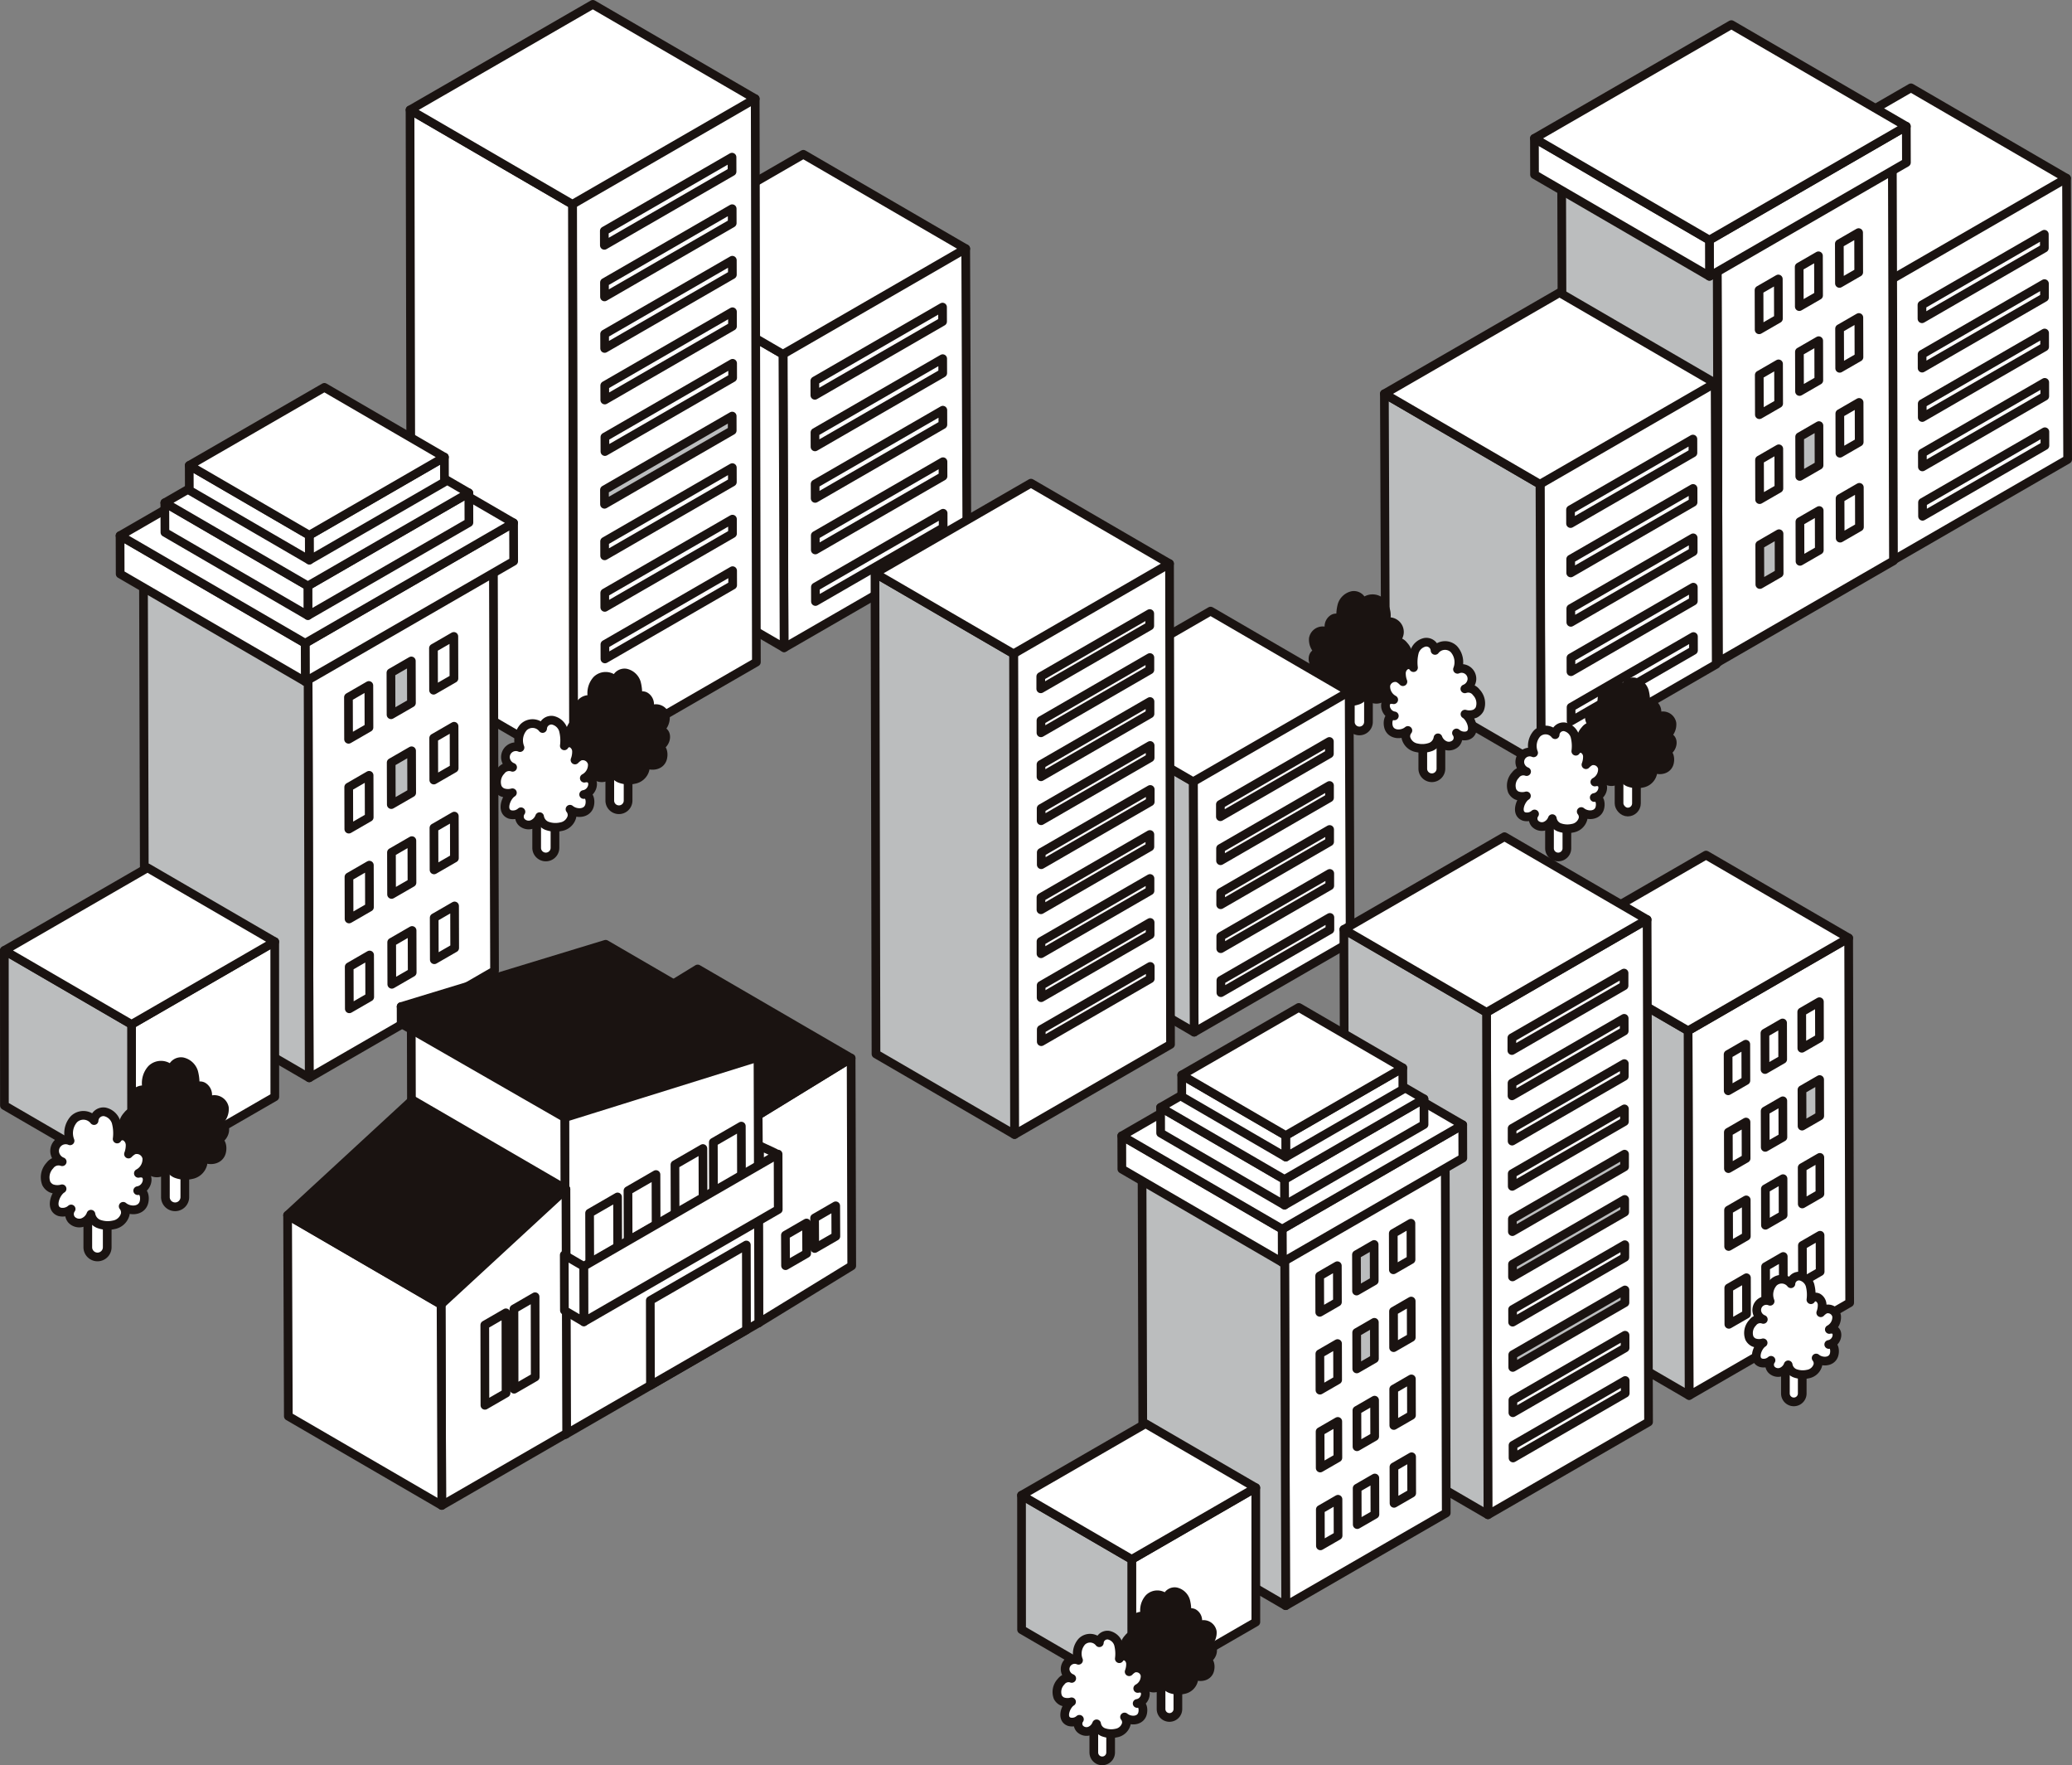 <svg xmlns="http://www.w3.org/2000/svg" width="285.99" height="243.58" viewBox="0 0 285.99 243.58">
  <rect x="0" y="0" width="285.99" height="243.58" fill="#808080" stroke="none"/>
  <g id="グループ_289" data-name="グループ 289" transform="translate(0.6 0.6)">
    <g id="グループ_45" data-name="グループ 45" transform="translate(55.995 0)">
      <g id="グループ_42" data-name="グループ 42" transform="translate(0)">
        <g id="グループ_18" data-name="グループ 18" transform="translate(29.056 20.691)">
          <g id="グループ_17" data-name="グループ 17" transform="translate(0)" style="isolation: isolate">
            <g id="グループ_14" data-name="グループ 14" transform="translate(22.412 10.795)">
              <path id="パス_278" data-name="パス 278" d="M1242.481,275.064l.162,40.5-25.231,14.567-.163-57.294Z" transform="translate(-1217.25 -272.834)" fill="#fff" stroke="#1a1311" stroke-linecap="round" stroke-linejoin="round" stroke-width="1.2"/>
            </g>
            <g id="グループ_15" data-name="グループ 15" transform="translate(0 14.567)">
              <path id="パス_279" data-name="パス 279" d="M1298.054,335.062l-22.412-13.024-.162-40.5,22.412,13.024Z" transform="translate(-1275.479 -281.541)" fill="#fff" stroke="#1a1311" stroke-linecap="round" stroke-linejoin="round" stroke-width="1.2"/>
            </g>
            <g id="グループ_16" data-name="グループ 16" transform="translate(0)">
              <path id="パス_280" data-name="パス 280" d="M1240.036,275.513l-22.412-13.024,25.231-14.567,22.412,13.024Z" transform="translate(-1217.624 -247.922)" fill="#fff" stroke="#1a1311" stroke-linecap="round" stroke-linejoin="round" stroke-width="1.2"/>
            </g>
          </g>
        </g>
        <g id="グループ_35" data-name="グループ 35" transform="translate(0)">
          <g id="グループ_23" data-name="グループ 23">
            <g id="グループ_22" data-name="グループ 22" style="isolation: isolate">
              <g id="グループ_19" data-name="グループ 19" transform="translate(22.412 10.795)">
                <path id="パス_281" data-name="パス 281" d="M1309.538,227.311l.162,77.742-25.231,14.567-.162-94.539Z" transform="translate(-1284.307 -225.082)" fill="#fff" stroke="#1a1311" stroke-linecap="round" stroke-linejoin="round" stroke-width="1.2"/>
              </g>
              <g id="グループ_20" data-name="グループ 20" transform="translate(0 14.567)">
                <path id="パス_282" data-name="パス 282" d="M1365.112,324.555,1342.7,311.53l-.162-77.742,22.412,13.024Z" transform="translate(-1342.537 -233.788)" fill="#fff" stroke="#1a1311" stroke-linecap="round" stroke-linejoin="round" stroke-width="1.2"/>
              </g>
              <g id="グループ_21" data-name="グループ 21">
                <path id="パス_283" data-name="パス 283" d="M1307.094,227.761l-22.412-13.024,25.231-14.567,22.412,13.024Z" transform="translate(-1284.681 -200.169)" fill="#fff" stroke="#1a1311" stroke-linecap="round" stroke-linejoin="round" stroke-width="1.2"/>
              </g>
            </g>
          </g>
          <g id="グループ_29" data-name="グループ 29" transform="translate(26.816 21.086)">
            <g id="グループ_24" data-name="グループ 24" transform="translate(0)">
              <path id="パス_284" data-name="パス 284" d="M1309.679,248.832l.006,1.994L1292.057,261l-.005-1.994Z" transform="translate(-1292.052 -248.832)" fill="#fff" stroke="#1a1311" stroke-linecap="round" stroke-linejoin="round" stroke-width="1.2"/>
            </g>
            <g id="グループ_25" data-name="グループ 25" transform="translate(0.02 7.112)">
              <path id="パス_285" data-name="パス 285" d="M1309.633,265.246l.006,1.994-17.628,10.178-.006-1.994Z" transform="translate(-1292.004 -265.246)" fill="#fff" stroke="#1a1311" stroke-linecap="round" stroke-linejoin="round" stroke-width="1.2"/>
            </g>
            <g id="グループ_26" data-name="グループ 26" transform="translate(0.04 14.224)">
              <path id="パス_286" data-name="パス 286" d="M1309.587,281.659l.006,1.994-17.628,10.178-.006-1.994Z" transform="translate(-1291.958 -281.659)" fill="#fff" stroke="#1a1311" stroke-linecap="round" stroke-linejoin="round" stroke-width="1.2"/>
            </g>
            <g id="グループ_27" data-name="グループ 27" transform="translate(0.06 21.333)">
              <path id="パス_287" data-name="パス 287" d="M1309.54,298.065l.005,2-17.628,10.178-.006-2Z" transform="translate(-1291.912 -298.065)" fill="#fff" stroke="#1a1311" stroke-linecap="round" stroke-linejoin="round" stroke-width="1.2"/>
            </g>
            <g id="グループ_28" data-name="グループ 28" transform="translate(0.08 28.445)">
              <path id="パス_288" data-name="パス 288" d="M1309.493,314.479l.006,2-17.628,10.178-.006-2Z" transform="translate(-1291.865 -314.479)" fill="#fff" stroke="#1a1311" stroke-linecap="round" stroke-linejoin="round" stroke-width="1.2"/>
            </g>
          </g>
          <g id="グループ_34" data-name="グループ 34" transform="translate(26.836 56.813)">
            <g id="グループ_30" data-name="グループ 30" transform="translate(0)">
              <path id="パス_289" data-name="パス 289" d="M1309.633,331.286l.006,1.994-17.628,10.178-.006-1.994Z" transform="translate(-1292.004 -331.286)" fill="#bbbdbe" stroke="#1a1311" stroke-linecap="round" stroke-linejoin="round" stroke-width="1.2"/>
            </g>
            <g id="グループ_31" data-name="グループ 31" transform="translate(0.02 7.112)">
              <path id="パス_290" data-name="パス 290" d="M1309.587,347.7l.006,1.994-17.628,10.178-.006-1.994Z" transform="translate(-1291.958 -347.7)" fill="#fff" stroke="#1a1311" stroke-linecap="round" stroke-linejoin="round" stroke-width="1.2"/>
            </g>
            <g id="グループ_32" data-name="グループ 32" transform="translate(0.04 14.221)">
              <path id="パス_291" data-name="パス 291" d="M1309.54,364.106l.005,2-17.628,10.178-.006-2Z" transform="translate(-1291.912 -364.106)" fill="#fff" stroke="#1a1311" stroke-linecap="round" stroke-linejoin="round" stroke-width="1.2"/>
            </g>
            <g id="グループ_33" data-name="グループ 33" transform="translate(0.061 21.333)">
              <path id="パス_292" data-name="パス 292" d="M1309.493,380.52l.006,2-17.628,10.178-.006-2Z" transform="translate(-1291.865 -380.52)" fill="#fff" stroke="#1a1311" stroke-linecap="round" stroke-linejoin="round" stroke-width="1.2"/>
            </g>
          </g>
        </g>
        <g id="グループ_41" data-name="グループ 41" transform="translate(55.872 41.777)">
          <g id="グループ_36" data-name="グループ 36" transform="translate(0)">
            <path id="パス_293" data-name="パス 293" d="M1242.622,296.585l.006,1.994L1225,308.756l-.006-1.994Z" transform="translate(-1224.994 -296.585)" fill="#fff" stroke="#1a1311" stroke-linecap="round" stroke-linejoin="round" stroke-width="1.2"/>
          </g>
          <g id="グループ_37" data-name="グループ 37" transform="translate(0.02 7.112)">
            <path id="パス_294" data-name="パス 294" d="M1242.576,313l.006,1.994-17.628,10.178-.006-1.994Z" transform="translate(-1224.948 -312.998)" fill="#fff" stroke="#1a1311" stroke-linecap="round" stroke-linejoin="round" stroke-width="1.2"/>
          </g>
          <g id="グループ_38" data-name="グループ 38" transform="translate(0.04 14.224)">
            <path id="パス_295" data-name="パス 295" d="M1242.53,329.412l.006,1.994-17.628,10.178-.006-1.994Z" transform="translate(-1224.901 -329.412)" fill="#fff" stroke="#1a1311" stroke-linecap="round" stroke-linejoin="round" stroke-width="1.2"/>
          </g>
          <g id="グループ_39" data-name="グループ 39" transform="translate(0.061 21.333)">
            <path id="パス_296" data-name="パス 296" d="M1242.483,345.818l.006,2-17.628,10.178-.005-2Z" transform="translate(-1224.855 -345.818)" fill="#fff" stroke="#1a1311" stroke-linecap="round" stroke-linejoin="round" stroke-width="1.2"/>
          </g>
          <g id="グループ_40" data-name="グループ 40" transform="translate(0.08 28.445)">
            <path id="パス_297" data-name="パス 297" d="M1242.437,362.232l.006,2-17.628,10.178-.006-2Z" transform="translate(-1224.808 -362.232)" fill="#fff" stroke="#1a1311" stroke-linecap="round" stroke-linejoin="round" stroke-width="1.2"/>
          </g>
        </g>
      </g>
      <g id="グループ_43" data-name="グループ 43" transform="translate(22.007 92.256)">
        <path id="パス_298" data-name="パス 298" d="M1326.438,448.195h0a1.263,1.263,0,0,0,1.263-1.263v-3.939a1.263,1.263,0,0,0-1.263-1.263h0a1.263,1.263,0,0,0-1.263,1.263v3.939A1.263,1.263,0,0,0,1326.438,448.195Z" transform="translate(-1319.61 -429.318)" fill="#fff" stroke="#1a1311" stroke-linecap="round" stroke-linejoin="round" stroke-width="1.2"/>
        <path id="パス_299" data-name="パス 299" d="M1313.345,422.4a1.482,1.482,0,0,0,.65.638,2.193,2.193,0,0,0,1.4.062c-.832.5-1.656,2.538-.33,2.995a1.649,1.649,0,0,0,1.509-.37,1.132,1.132,0,0,0,.073,1.41,1.381,1.381,0,0,0,1.438.341,1.8,1.8,0,0,0,1.066-1.074,1.637,1.637,0,0,0,.974,1.248,3.4,3.4,0,0,0,1.958.14,1.887,1.887,0,0,0,1.524-1.362,1.282,1.282,0,0,0-.261-1.051c.776.657,2.249.683,2.653-.382.232-.612.144-1.8-.766-1.651,1.511-.247,1.738-2.6.087-2.252a2.081,2.081,0,0,0,1.1-2.008,1.331,1.331,0,0,0-1.721-1.009,2.594,2.594,0,0,0-.662.508,3.238,3.238,0,0,0,.208-1.227,1.266,1.266,0,0,0-.607-1.035.8.8,0,0,0-1.075.305,5.643,5.643,0,0,0-.142-2.2,1.983,1.983,0,0,0-1.456-1.324,1.218,1.218,0,0,0-1.4,1.133,1.76,1.76,0,0,0-2.62-.178,2.721,2.721,0,0,0-.5,2.81,1.438,1.438,0,0,0-2,1.48,1.541,1.541,0,0,0,.978,1.241,1.394,1.394,0,0,0-1.6.5A2.223,2.223,0,0,0,1313.345,422.4Z" transform="translate(-1313.181 -413.085)" fill="#1a1311" stroke="#1a1311" stroke-linecap="round" stroke-linejoin="round" stroke-width="1.2"/>
      </g>
      <g id="グループ_44" data-name="グループ 44" transform="translate(11.914 98.775)">
        <path id="パス_300" data-name="パス 300" d="M1349.732,463.239h0a1.263,1.263,0,0,0,1.263-1.263v-3.94a1.262,1.262,0,0,0-1.263-1.263h0a1.263,1.263,0,0,0-1.263,1.263v3.94A1.263,1.263,0,0,0,1349.732,463.239Z" transform="translate(-1342.904 -444.362)" fill="#fff" stroke="#1a1311" stroke-linecap="round" stroke-linejoin="round" stroke-width="1.2"/>
        <path id="パス_301" data-name="パス 301" d="M1336.64,437.445a1.478,1.478,0,0,0,.65.638,2.2,2.2,0,0,0,1.4.062c-.832.5-1.656,2.538-.331,2.994a1.65,1.65,0,0,0,1.51-.371,1.132,1.132,0,0,0,.073,1.41,1.381,1.381,0,0,0,1.438.341,1.8,1.8,0,0,0,1.066-1.074,1.639,1.639,0,0,0,.974,1.248,3.409,3.409,0,0,0,1.958.139,1.888,1.888,0,0,0,1.524-1.361,1.283,1.283,0,0,0-.261-1.052c.776.657,2.249.683,2.653-.382.232-.612.144-1.8-.766-1.651,1.511-.246,1.738-2.6.087-2.252a2.081,2.081,0,0,0,1.1-2.008,1.33,1.33,0,0,0-1.72-1.008,2.58,2.58,0,0,0-.663.507,3.238,3.238,0,0,0,.208-1.227,1.266,1.266,0,0,0-.607-1.035.8.8,0,0,0-1.076.306,5.62,5.62,0,0,0-.142-2.2,1.982,1.982,0,0,0-1.456-1.324,1.218,1.218,0,0,0-1.4,1.133,1.76,1.76,0,0,0-2.62-.178,2.721,2.721,0,0,0-.5,2.81,1.438,1.438,0,0,0-2,1.48,1.542,1.542,0,0,0,.978,1.241,1.393,1.393,0,0,0-1.6.495A2.222,2.222,0,0,0,1336.64,437.445Z" transform="translate(-1336.475 -428.129)" fill="#fff" stroke="#1a1311" stroke-linecap="round" stroke-linejoin="round" stroke-width="1.2"/>
      </g>
    </g>
    <g id="グループ_87" data-name="グループ 87" transform="translate(0 52.855)">
      <g id="グループ_50" data-name="グループ 50" transform="translate(19.196 9.215)">
        <g id="グループ_49" data-name="グループ 49" transform="translate(0)" style="isolation: isolate">
          <g id="グループ_46" data-name="グループ 46" transform="translate(22.721 13.204)">
            <path id="パス_302" data-name="パス 302" d="M444.323,304.258l.165,58.082L418.91,377.108l-.165-58.083Z" transform="translate(-418.745 -304.258)" fill="#fff" stroke="#1a1311" stroke-linecap="round" stroke-linejoin="round" stroke-width="1.2"/>
          </g>
          <g id="グループ_47" data-name="グループ 47" transform="translate(0 14.768)">
            <path id="パス_303" data-name="パス 303" d="M392.219,378.946l-22.72-13.2-.165-58.083,22.721,13.2Z" transform="translate(-369.334 -307.66)" fill="#bbbdbe" stroke="#1a1311" stroke-linecap="round" stroke-linejoin="round" stroke-width="1.2"/>
          </g>
          <g id="グループ_48" data-name="グループ 48">
            <path id="パス_304" data-name="パス 304" d="M392.054,303.515l-22.721-13.2,25.578-14.768,22.721,13.2Z" transform="translate(-369.334 -275.543)" fill="#fff" stroke="#1a1311" stroke-linecap="round" stroke-linejoin="round" stroke-width="1.2"/>
          </g>
        </g>
      </g>
      <g id="グループ_55" data-name="グループ 55" transform="translate(0 66.285)">
        <g id="グループ_54" data-name="グループ 54" transform="translate(0)" style="isolation: isolate">
          <g id="グループ_51" data-name="グループ 51" transform="translate(17.557 10.203)">
            <path id="パス_305" data-name="パス 305" d="M385.533,421.847l.01,21.4L365.78,454.652l-.01-21.4Z" transform="translate(-365.769 -421.847)" fill="#fff" stroke="#1a1311" stroke-linecap="round" stroke-linejoin="round" stroke-width="1.2"/>
          </g>
          <g id="グループ_52" data-name="グループ 52" transform="translate(0 11.411)">
            <path id="パス_306" data-name="パス 306" d="M345.155,456.071l-17.557-10.2-.01-21.4,17.557,10.2Z" transform="translate(-327.588 -424.473)" fill="#bbbdbe" stroke="#1a1311" stroke-linecap="round" stroke-linejoin="round" stroke-width="1.2"/>
          </g>
          <g id="グループ_53" data-name="グループ 53">
            <path id="パス_307" data-name="パス 307" d="M345.144,421.271l-17.557-10.2,19.764-11.411,17.557,10.2Z" transform="translate(-327.588 -399.658)" fill="#fff" stroke="#1a1311" stroke-linecap="round" stroke-linejoin="round" stroke-width="1.2"/>
          </g>
        </g>
      </g>
      <g id="グループ_71" data-name="グループ 71" transform="translate(15.972 0)">
        <g id="グループ_60" data-name="グループ 60" transform="translate(0 3.85)">
          <g id="グループ_59" data-name="グループ 59" style="isolation: isolate">
            <g id="グループ_56" data-name="グループ 56" transform="translate(25.551 14.848)">
              <path id="パス_308" data-name="パス 308" d="M446.651,296.168l.015,5.292L417.9,318.066l-.015-5.292Z" transform="translate(-417.889 -296.168)" fill="#fff" stroke="#1a1311" stroke-linecap="round" stroke-linejoin="round" stroke-width="1.2"/>
            </g>
            <g id="グループ_57" data-name="グループ 57" transform="translate(0 16.606)">
              <path id="パス_309" data-name="パス 309" d="M387.889,320.13l-25.551-14.848-.015-5.292,25.551,14.848Z" transform="translate(-362.323 -299.99)" fill="#fff" stroke="#1a1311" stroke-linecap="round" stroke-linejoin="round" stroke-width="1.2"/>
            </g>
            <g id="グループ_58" data-name="グループ 58">
              <path id="パス_310" data-name="パス 310" d="M387.874,295.331l-25.551-14.848,28.762-16.606,25.551,14.848Z" transform="translate(-362.323 -263.876)" fill="#fff" stroke="#1a1311" stroke-linecap="round" stroke-linejoin="round" stroke-width="1.2"/>
            </g>
          </g>
        </g>
        <g id="グループ_65" data-name="グループ 65" transform="translate(6.178 3.092)">
          <g id="グループ_64" data-name="グループ 64" style="isolation: isolate">
            <g id="グループ_61" data-name="グループ 61" transform="translate(19.74 11.471)">
              <path id="パス_311" data-name="パス 311" d="M440.908,287.175l.012,4.088L418.7,304.093,418.687,300Z" transform="translate(-418.687 -287.175)" fill="#fff" stroke="#1a1311" stroke-linecap="round" stroke-linejoin="round" stroke-width="1.2"/>
            </g>
            <g id="グループ_62" data-name="グループ 62" transform="translate(0 12.829)">
              <path id="パス_312" data-name="パス 312" d="M395.51,305.688l-19.74-11.471-.012-4.088L395.5,301.6Z" transform="translate(-375.758 -290.128)" fill="#fff" stroke="#1a1311" stroke-linecap="round" stroke-linejoin="round" stroke-width="1.2"/>
            </g>
            <g id="グループ_63" data-name="グループ 63" transform="translate(0)">
              <path id="パス_313" data-name="パス 313" d="M395.5,286.528l-19.74-11.472,22.221-12.829,19.74,11.471Z" transform="translate(-375.758 -262.228)" fill="#fff" stroke="#1a1311" stroke-linecap="round" stroke-linejoin="round" stroke-width="1.2"/>
            </g>
          </g>
        </g>
        <g id="グループ_70" data-name="グループ 70" transform="translate(9.549)">
          <g id="グループ_69" data-name="グループ 69" transform="translate(0)" style="isolation: isolate">
            <g id="グループ_66" data-name="グループ 66" transform="translate(16.568 9.628)">
              <path id="パス_314" data-name="パス 314" d="M437.774,276.443l.01,3.432-18.651,10.768-.01-3.432Z" transform="translate(-419.123 -276.443)" fill="#fff" stroke="#1a1311" stroke-linecap="round" stroke-linejoin="round" stroke-width="1.2"/>
            </g>
            <g id="グループ_67" data-name="グループ 67" transform="translate(0 10.768)">
              <path id="パス_315" data-name="パス 315" d="M399.669,291.982,383.1,282.353l-.01-3.432,16.568,9.628Z" transform="translate(-383.091 -278.922)" fill="#fff" stroke="#1a1311" stroke-linecap="round" stroke-linejoin="round" stroke-width="1.2"/>
            </g>
            <g id="グループ_68" data-name="グループ 68">
              <path id="パス_316" data-name="パス 316" d="M399.659,275.9l-16.568-9.628L401.742,255.5l16.568,9.628Z" transform="translate(-383.091 -255.504)" fill="#fff" stroke="#1a1311" stroke-linecap="round" stroke-linejoin="round" stroke-width="1.2"/>
            </g>
          </g>
        </g>
      </g>
      <g id="グループ_84" data-name="グループ 84" transform="translate(47.495 34.362)">
        <g id="グループ_72" data-name="グループ 72" transform="translate(11.729)">
          <path id="パス_317" data-name="パス 317" d="M459.2,330.233l.016,5.8-2.812,1.624-.016-5.8Z" transform="translate(-456.384 -330.233)" fill="#fff" stroke="#1a1311" stroke-linecap="round" stroke-linejoin="round" stroke-width="1.2"/>
        </g>
        <g id="グループ_73" data-name="グループ 73" transform="translate(5.863 3.385)">
          <path id="パス_318" data-name="パス 318" d="M446.443,337.594l.016,5.8-2.815,1.625-.016-5.8Z" transform="translate(-443.627 -337.594)" fill="#bbbdbe" stroke="#1a1311" stroke-linecap="round" stroke-linejoin="round" stroke-width="1.2"/>
        </g>
        <g id="グループ_74" data-name="グループ 74" transform="translate(0 6.77)">
          <path id="パス_319" data-name="パス 319" d="M433.693,344.956l.016,5.8-2.815,1.626-.016-5.8Z" transform="translate(-430.877 -344.956)" fill="#fff" stroke="#1a1311" stroke-linecap="round" stroke-linejoin="round" stroke-width="1.2"/>
        </g>
        <g id="グループ_75" data-name="グループ 75" transform="translate(11.764 12.398)">
          <path id="パス_320" data-name="パス 320" d="M459.273,357.195l.016,5.8-2.812,1.624-.016-5.8Z" transform="translate(-456.46 -357.195)" fill="#fff" stroke="#1a1311" stroke-linecap="round" stroke-linejoin="round" stroke-width="1.2"/>
        </g>
        <g id="グループ_76" data-name="グループ 76" transform="translate(5.898 15.782)">
          <path id="パス_321" data-name="パス 321" d="M446.519,364.556l.016,5.8-2.815,1.625-.016-5.8Z" transform="translate(-443.704 -364.556)" fill="#bbbdbe" stroke="#1a1311" stroke-linecap="round" stroke-linejoin="round" stroke-width="1.2"/>
        </g>
        <g id="グループ_77" data-name="グループ 77" transform="translate(0.035 19.167)">
          <path id="パス_322" data-name="パス 322" d="M433.769,371.917l.016,5.8-2.815,1.626-.016-5.8Z" transform="translate(-430.954 -371.917)" fill="#fff" stroke="#1a1311" stroke-linecap="round" stroke-linejoin="round" stroke-width="1.2"/>
        </g>
        <g id="グループ_78" data-name="グループ 78" transform="translate(11.799 24.795)">
          <path id="パス_323" data-name="パス 323" d="M459.349,384.156l.016,5.8-2.812,1.624-.016-5.8Z" transform="translate(-456.537 -384.156)" fill="#fff" stroke="#1a1311" stroke-linecap="round" stroke-linejoin="round" stroke-width="1.2"/>
        </g>
        <g id="グループ_79" data-name="グループ 79" transform="translate(5.933 28.18)">
          <path id="パス_324" data-name="パス 324" d="M446.6,391.517l.016,5.8-2.816,1.626-.016-5.8Z" transform="translate(-443.78 -391.517)" fill="#fff" stroke="#1a1311" stroke-linecap="round" stroke-linejoin="round" stroke-width="1.2"/>
        </g>
        <g id="グループ_80" data-name="グループ 80" transform="translate(0.07 31.565)">
          <path id="パス_325" data-name="パス 325" d="M433.846,398.879l.016,5.8-2.816,1.625-.016-5.8Z" transform="translate(-431.03 -398.879)" fill="#fff" stroke="#1a1311" stroke-linecap="round" stroke-linejoin="round" stroke-width="1.2"/>
        </g>
        <g id="グループ_81" data-name="グループ 81" transform="translate(11.834 37.193)">
          <path id="パス_326" data-name="パス 326" d="M459.426,411.118l.016,5.8-2.812,1.624-.016-5.8Z" transform="translate(-456.613 -411.118)" fill="#fff" stroke="#1a1311" stroke-linecap="round" stroke-linejoin="round" stroke-width="1.2"/>
        </g>
        <g id="グループ_82" data-name="グループ 82" transform="translate(5.968 40.578)">
          <path id="パス_327" data-name="パス 327" d="M446.672,418.479l.016,5.8-2.815,1.626-.016-5.8Z" transform="translate(-443.857 -418.479)" fill="#fff" stroke="#1a1311" stroke-linecap="round" stroke-linejoin="round" stroke-width="1.2"/>
        </g>
        <g id="グループ_83" data-name="グループ 83" transform="translate(0.105 43.962)">
          <path id="パス_328" data-name="パス 328" d="M433.922,425.84l.016,5.8-2.815,1.626-.016-5.8Z" transform="translate(-431.107 -425.84)" fill="#fff" stroke="#1a1311" stroke-linecap="round" stroke-linejoin="round" stroke-width="1.2"/>
        </g>
      </g>
      <g id="グループ_85" data-name="グループ 85" transform="translate(16.325 93.038)">
        <path id="パス_329" data-name="パス 329" d="M377.273,493.344h0a1.34,1.34,0,0,0,1.34-1.34v-4.18a1.34,1.34,0,0,0-1.34-1.34h0a1.34,1.34,0,0,0-1.34,1.34V492A1.34,1.34,0,0,0,377.273,493.344Z" transform="translate(-370.028 -473.312)" fill="#fff" stroke="#1a1311" stroke-linecap="round" stroke-linejoin="round" stroke-width="1.2"/>
        <path id="パス_330" data-name="パス 330" d="M363.264,467.726a1.572,1.572,0,0,0,.689.677,2.33,2.33,0,0,0,1.49.065c-.883.527-1.757,2.693-.35,3.177a1.75,1.75,0,0,0,1.6-.393,1.2,1.2,0,0,0,.078,1.5,1.464,1.464,0,0,0,1.526.361,1.908,1.908,0,0,0,1.131-1.139,1.738,1.738,0,0,0,1.034,1.324,3.621,3.621,0,0,0,2.078.148A2,2,0,0,0,374.158,472a1.36,1.36,0,0,0-.277-1.116c.824.7,2.387.724,2.815-.406.246-.65.153-1.91-.812-1.752,1.6-.262,1.844-2.757.092-2.389a2.21,2.21,0,0,0,1.162-2.131,1.412,1.412,0,0,0-1.826-1.07,2.746,2.746,0,0,0-.7.539,3.437,3.437,0,0,0,.221-1.3,1.344,1.344,0,0,0-.644-1.1.849.849,0,0,0-1.141.324,5.974,5.974,0,0,0-.151-2.339,2.1,2.1,0,0,0-1.545-1.406,1.293,1.293,0,0,0-1.49,1.2,1.868,1.868,0,0,0-2.78-.189,2.888,2.888,0,0,0-.534,2.981,1.527,1.527,0,0,0-2.123,1.571,1.637,1.637,0,0,0,1.037,1.317,1.479,1.479,0,0,0-1.7.525A2.359,2.359,0,0,0,363.264,467.726Z" transform="translate(-363.09 -457.839)" fill="#1a1311" stroke="#1a1311" stroke-linecap="round" stroke-linejoin="round" stroke-width="1.2"/>
      </g>
      <g id="グループ_86" data-name="グループ 86" transform="translate(5.614 99.956)">
        <path id="パス_331" data-name="パス 331" d="M353.979,508.389h0a1.34,1.34,0,0,0,1.34-1.34v-4.18a1.34,1.34,0,0,0-1.34-1.34h0a1.34,1.34,0,0,0-1.34,1.34v4.18A1.34,1.34,0,0,0,353.979,508.389Z" transform="translate(-346.734 -488.356)" fill="#fff" stroke="#1a1311" stroke-linecap="round" stroke-linejoin="round" stroke-width="1.2"/>
        <path id="パス_332" data-name="パス 332" d="M339.97,482.77a1.572,1.572,0,0,0,.689.677,2.327,2.327,0,0,0,1.49.065c-.883.527-1.757,2.693-.35,3.177a1.748,1.748,0,0,0,1.6-.393,1.2,1.2,0,0,0,.078,1.5,1.465,1.465,0,0,0,1.526.361,1.909,1.909,0,0,0,1.131-1.14,1.738,1.738,0,0,0,1.034,1.324,3.616,3.616,0,0,0,2.078.148,2,2,0,0,0,1.617-1.445,1.36,1.36,0,0,0-.277-1.116c.824.7,2.387.724,2.816-.406.246-.65.153-1.91-.812-1.752,1.6-.262,1.844-2.758.092-2.39a2.209,2.209,0,0,0,1.162-2.131,1.412,1.412,0,0,0-1.826-1.07,2.741,2.741,0,0,0-.7.539,3.437,3.437,0,0,0,.221-1.3,1.344,1.344,0,0,0-.644-1.1.85.85,0,0,0-1.142.324,5.968,5.968,0,0,0-.151-2.339,2.1,2.1,0,0,0-1.545-1.406,1.293,1.293,0,0,0-1.49,1.2,1.868,1.868,0,0,0-2.78-.189,2.888,2.888,0,0,0-.534,2.982,1.526,1.526,0,0,0-2.123,1.57,1.636,1.636,0,0,0,1.037,1.317,1.479,1.479,0,0,0-1.7.525A2.359,2.359,0,0,0,339.97,482.77Z" transform="translate(-339.796 -472.883)" fill="#fff" stroke="#1a1311" stroke-linecap="round" stroke-linejoin="round" stroke-width="1.2"/>
      </g>
    </g>
    <g id="グループ_137" data-name="グループ 137" transform="translate(180.634 2.796)">
      <g id="グループ_92" data-name="グループ 92" transform="translate(58.353 8.725)">
        <g id="グループ_91" data-name="グループ 91" style="isolation: isolate">
          <g id="グループ_88" data-name="グループ 88" transform="translate(21.473 10.342)">
            <path id="パス_333" data-name="パス 333" d="M415.183,119.384l.156,38.8-24.174,13.957-.156-54.894Z" transform="translate(-391.009 -117.248)" fill="#fff" stroke="#1a1311" stroke-linecap="round" stroke-linejoin="round" stroke-width="1.2"/>
          </g>
          <g id="グループ_89" data-name="グループ 89" transform="translate(0 13.957)">
            <path id="パス_334" data-name="パス 334" d="M360.54,177.3l-21.473-12.479-.156-38.8L360.384,138.5Z" transform="translate(-338.911 -126.017)" fill="#fff" stroke="#1a1311" stroke-linecap="round" stroke-linejoin="round" stroke-width="1.2"/>
          </g>
          <g id="グループ_90" data-name="グループ 90" transform="translate(0)">
            <path id="パス_335" data-name="パス 335" d="M360.384,118.591l-21.473-12.479,24.174-13.957,21.473,12.479Z" transform="translate(-338.911 -92.155)" fill="#fff" stroke="#1a1311" stroke-linecap="round" stroke-linejoin="round" stroke-width="1.2"/>
          </g>
        </g>
      </g>
      <g id="グループ_97" data-name="グループ 97" transform="translate(34.311 6.616)">
        <g id="グループ_96" data-name="グループ 96" transform="translate(0)" style="isolation: isolate">
          <g id="グループ_93" data-name="グループ 93" transform="translate(21.473 12.479)">
            <path id="パス_336" data-name="パス 336" d="M356.852,117.314l.156,54.894-24.174,13.957-.156-54.894Z" transform="translate(-332.678 -117.314)" fill="#fff" stroke="#1a1311" stroke-linecap="round" stroke-linejoin="round" stroke-width="1.2"/>
          </g>
          <g id="グループ_94" data-name="グループ 94" transform="translate(0 13.957)">
            <path id="パス_337" data-name="パス 337" d="M302.209,188.273l-21.473-12.479L280.58,120.9l21.473,12.479Z" transform="translate(-280.58 -120.901)" fill="#bbbdbe" stroke="#1a1311" stroke-linecap="round" stroke-linejoin="round" stroke-width="1.2"/>
          </g>
          <g id="グループ_95" data-name="グループ 95" transform="translate(0)">
            <path id="パス_338" data-name="パス 338" d="M302.053,113.474,280.58,101l24.174-13.957,21.473,12.479Z" transform="translate(-280.58 -87.038)" fill="#fff" stroke="#1a1311" stroke-linecap="round" stroke-linejoin="round" stroke-width="1.2"/>
          </g>
        </g>
      </g>
      <g id="グループ_102" data-name="グループ 102" transform="translate(9.847 36.985)">
        <g id="グループ_101" data-name="グループ 101" transform="translate(0)" style="isolation: isolate">
          <g id="グループ_98" data-name="グループ 98" transform="translate(21.473 10.342)">
            <path id="パス_339" data-name="パス 339" d="M297.5,187.949l.156,38.8-24.174,13.957-.156-54.894Z" transform="translate(-273.323 -185.812)" fill="#fff" stroke="#1a1311" stroke-linecap="round" stroke-linejoin="round" stroke-width="1.2"/>
          </g>
          <g id="グループ_99" data-name="グループ 99" transform="translate(0 13.957)">
            <path id="パス_340" data-name="パス 340" d="M242.854,245.861l-21.473-12.479-.156-38.8L242.7,207.061Z" transform="translate(-221.226 -194.582)" fill="#bbbdbe" stroke="#1a1311" stroke-linecap="round" stroke-linejoin="round" stroke-width="1.2"/>
          </g>
          <g id="グループ_100" data-name="グループ 100">
            <path id="パス_341" data-name="パス 341" d="M242.7,187.156l-21.473-12.479L245.4,160.72,266.873,173.2Z" transform="translate(-221.226 -160.72)" fill="#fff" stroke="#1a1311" stroke-linecap="round" stroke-linejoin="round" stroke-width="1.2"/>
          </g>
        </g>
      </g>
      <g id="グループ_107" data-name="グループ 107" transform="translate(30.557)">
        <g id="グループ_106" data-name="グループ 106" transform="translate(0)" style="isolation: isolate">
          <g id="グループ_103" data-name="グループ 103" transform="translate(24.148 14.033)">
            <path id="パス_342" data-name="パス 342" d="M357.241,105.034l.014,5L330.072,125.73l-.014-5Z" transform="translate(-330.058 -105.034)" fill="#fff" stroke="#1a1311" stroke-linecap="round" stroke-linejoin="round" stroke-width="1.2"/>
          </g>
          <g id="グループ_104" data-name="グループ 104" transform="translate(0 15.694)">
            <path id="パス_343" data-name="パス 343" d="M295.633,128.1l-24.148-14.033-.014-5L295.619,123.1Z" transform="translate(-271.471 -109.064)" fill="#fff" stroke="#1a1311" stroke-linecap="round" stroke-linejoin="round" stroke-width="1.2"/>
          </g>
          <g id="グループ_105" data-name="グループ 105">
            <path id="パス_344" data-name="パス 344" d="M295.619,100.715,271.471,86.681l27.183-15.694L322.8,85.02Z" transform="translate(-271.471 -70.987)" fill="#fff" stroke="#1a1311" stroke-linecap="round" stroke-linejoin="round" stroke-width="1.2"/>
          </g>
        </g>
      </g>
      <g id="グループ_120" data-name="グループ 120" transform="translate(61.558 28.701)">
        <g id="グループ_108" data-name="グループ 108" transform="translate(11.084)">
          <path id="パス_345" data-name="パス 345" d="M376.239,140.621l.016,5.476-2.66,1.536-.016-5.476Z" transform="translate(-373.579 -140.621)" fill="#fff" stroke="#1a1311" stroke-linecap="round" stroke-linejoin="round" stroke-width="1.2"/>
        </g>
        <g id="グループ_109" data-name="グループ 109" transform="translate(5.542 3.2)">
          <path id="パス_346" data-name="パス 346" d="M362.793,148.384l.016,5.476-2.661,1.536-.016-5.476Z" transform="translate(-360.132 -148.384)" fill="#fff" stroke="#1a1311" stroke-linecap="round" stroke-linejoin="round" stroke-width="1.2"/>
        </g>
        <g id="グループ_110" data-name="グループ 110" transform="translate(0 6.399)">
          <path id="パス_347" data-name="パス 347" d="M349.347,156.147l.015,5.476-2.66,1.536-.016-5.476Z" transform="translate(-346.686 -156.147)" fill="#fff" stroke="#1a1311" stroke-linecap="round" stroke-linejoin="round" stroke-width="1.2"/>
        </g>
        <g id="グループ_111" data-name="グループ 111" transform="translate(11.117 11.714)">
          <path id="パス_348" data-name="パス 348" d="M376.32,169.042l.016,5.476-2.66,1.536-.016-5.476Z" transform="translate(-373.659 -169.042)" fill="#fff" stroke="#1a1311" stroke-linecap="round" stroke-linejoin="round" stroke-width="1.2"/>
        </g>
        <g id="グループ_112" data-name="グループ 112" transform="translate(5.575 14.914)">
          <path id="パス_349" data-name="パス 349" d="M362.874,176.806l.015,5.476-2.66,1.536-.016-5.476Z" transform="translate(-360.213 -176.806)" fill="#fff" stroke="#1a1311" stroke-linecap="round" stroke-linejoin="round" stroke-width="1.2"/>
        </g>
        <g id="グループ_113" data-name="グループ 113" transform="translate(0.033 18.114)">
          <path id="パス_350" data-name="パス 350" d="M349.427,184.569l.016,5.476-2.661,1.536-.016-5.476Z" transform="translate(-346.767 -184.569)" fill="#fff" stroke="#1a1311" stroke-linecap="round" stroke-linejoin="round" stroke-width="1.2"/>
        </g>
        <g id="グループ_114" data-name="グループ 114" transform="translate(11.151 23.432)">
          <path id="パス_351" data-name="パス 351" d="M376.4,197.471l.016,5.476-2.66,1.536-.016-5.476Z" transform="translate(-373.74 -197.471)" fill="#fff" stroke="#1a1311" stroke-linecap="round" stroke-linejoin="round" stroke-width="1.2"/>
        </g>
        <g id="グループ_115" data-name="グループ 115" transform="translate(5.608 26.632)">
          <path id="パス_352" data-name="パス 352" d="M362.954,205.234l.016,5.476-2.661,1.536-.016-5.476Z" transform="translate(-360.293 -205.234)" fill="#bbbdbe" stroke="#1a1311" stroke-linecap="round" stroke-linejoin="round" stroke-width="1.2"/>
        </g>
        <g id="グループ_116" data-name="グループ 116" transform="translate(0.066 29.831)">
          <path id="パス_353" data-name="パス 353" d="M349.508,213l.016,5.476-2.66,1.536-.016-5.476Z" transform="translate(-346.847 -212.998)" fill="#fff" stroke="#1a1311" stroke-linecap="round" stroke-linejoin="round" stroke-width="1.2"/>
        </g>
        <g id="グループ_117" data-name="グループ 117" transform="translate(11.184 35.15)">
          <path id="パス_354" data-name="パス 354" d="M376.481,225.9l.015,5.476-2.66,1.536-.015-5.476Z" transform="translate(-373.82 -225.9)" fill="#fff" stroke="#1a1311" stroke-linecap="round" stroke-linejoin="round" stroke-width="1.2"/>
        </g>
        <g id="グループ_118" data-name="グループ 118" transform="translate(5.642 38.349)">
          <path id="パス_355" data-name="パス 355" d="M363.035,233.663l.016,5.476-2.661,1.536-.016-5.476Z" transform="translate(-360.374 -233.663)" fill="#fff" stroke="#1a1311" stroke-linecap="round" stroke-linejoin="round" stroke-width="1.2"/>
        </g>
        <g id="グループ_119" data-name="グループ 119" transform="translate(0.1 41.549)">
          <path id="パス_356" data-name="パス 356" d="M349.589,241.426l.016,5.476-2.661,1.536-.016-5.476Z" transform="translate(-346.928 -241.426)" fill="#bbbdbe" stroke="#1a1311" stroke-linecap="round" stroke-linejoin="round" stroke-width="1.2"/>
        </g>
      </g>
      <g id="グループ_126" data-name="グループ 126" transform="translate(35.539 57.188)">
        <g id="グループ_121" data-name="グループ 121" transform="translate(0)">
          <path id="パス_357" data-name="パス 357" d="M300.45,209.734l.005,1.91-16.89,9.751-.005-1.91Z" transform="translate(-283.56 -209.734)" fill="#fff" stroke="#1a1311" stroke-linecap="round" stroke-linejoin="round" stroke-width="1.2"/>
        </g>
        <g id="グループ_122" data-name="グループ 122" transform="translate(0.019 6.814)">
          <path id="パス_358" data-name="パス 358" d="M300.5,226.266l.005,1.91-16.89,9.751-.005-1.91Z" transform="translate(-283.607 -226.266)" fill="#fff" stroke="#1a1311" stroke-linecap="round" stroke-linejoin="round" stroke-width="1.2"/>
        </g>
        <g id="グループ_123" data-name="グループ 123" transform="translate(0.039 13.628)">
          <path id="パス_359" data-name="パス 359" d="M300.544,242.8l.005,1.91-16.89,9.751-.005-1.91Z" transform="translate(-283.654 -242.798)" fill="#fff" stroke="#1a1311" stroke-linecap="round" stroke-linejoin="round" stroke-width="1.2"/>
        </g>
        <g id="グループ_124" data-name="グループ 124" transform="translate(0.058 20.439)">
          <path id="パス_360" data-name="パス 360" d="M300.591,259.323l.005,1.913-16.89,9.751-.005-1.913Z" transform="translate(-283.701 -259.323)" fill="#fff" stroke="#1a1311" stroke-linecap="round" stroke-linejoin="round" stroke-width="1.2"/>
        </g>
        <g id="グループ_125" data-name="グループ 125" transform="translate(0.077 27.253)">
          <path id="パス_361" data-name="パス 361" d="M300.638,275.855l.005,1.913-16.89,9.751-.005-1.913Z" transform="translate(-283.748 -275.855)" fill="#fff" stroke="#1a1311" stroke-linecap="round" stroke-linejoin="round" stroke-width="1.2"/>
        </g>
      </g>
      <g id="グループ_132" data-name="グループ 132" transform="translate(84.046 28.927)">
        <g id="グループ_127" data-name="グループ 127" transform="translate(0)">
          <path id="パス_362" data-name="パス 362" d="M418.136,141.17l.005,1.91-16.89,9.751-.005-1.91Z" transform="translate(-401.246 -141.17)" fill="#fff" stroke="#1a1311" stroke-linecap="round" stroke-linejoin="round" stroke-width="1.2"/>
        </g>
        <g id="グループ_128" data-name="グループ 128" transform="translate(0.019 6.814)">
          <path id="パス_363" data-name="パス 363" d="M418.183,157.7l.005,1.91-16.89,9.751-.005-1.91Z" transform="translate(-401.293 -157.702)" fill="#fff" stroke="#1a1311" stroke-linecap="round" stroke-linejoin="round" stroke-width="1.2"/>
        </g>
        <g id="グループ_129" data-name="グループ 129" transform="translate(0.039 13.628)">
          <path id="パス_364" data-name="パス 364" d="M418.229,174.234l.005,1.91-16.89,9.751-.005-1.91Z" transform="translate(-401.34 -174.234)" fill="#fff" stroke="#1a1311" stroke-linecap="round" stroke-linejoin="round" stroke-width="1.2"/>
        </g>
        <g id="グループ_130" data-name="グループ 130" transform="translate(0.058 20.439)">
          <path id="パス_365" data-name="パス 365" d="M418.276,190.759l.005,1.913-16.89,9.751-.005-1.913Z" transform="translate(-401.387 -190.759)" fill="#fff" stroke="#1a1311" stroke-linecap="round" stroke-linejoin="round" stroke-width="1.2"/>
        </g>
        <g id="グループ_131" data-name="グループ 131" transform="translate(0.077 27.253)">
          <path id="パス_366" data-name="パス 366" d="M418.323,207.291l.005,1.913-16.89,9.751-.005-1.913Z" transform="translate(-401.433 -207.291)" fill="#fff" stroke="#1a1311" stroke-linecap="round" stroke-linejoin="round" stroke-width="1.2"/>
        </g>
      </g>
      <g id="グループ_133" data-name="グループ 133" transform="translate(36.944 90.698)">
        <rect id="長方形_14" data-name="長方形 14" width="2.402" height="6.15" rx="1.201" transform="translate(5.293 11.807)" fill="#fff" stroke="#1a1311" stroke-linecap="round" stroke-linejoin="round" stroke-width="1.2"/>
        <path id="パス_367" data-name="パス 367" d="M287.125,299.9a1.412,1.412,0,0,0,.618.607,2.093,2.093,0,0,0,1.336.059c-.792.472-1.575,2.414-.315,2.848a1.568,1.568,0,0,0,1.436-.352,1.076,1.076,0,0,0,.07,1.341,1.312,1.312,0,0,0,1.367.324,1.71,1.71,0,0,0,1.014-1.021,1.559,1.559,0,0,0,.927,1.187,3.246,3.246,0,0,0,1.863.133,1.8,1.8,0,0,0,1.449-1.3,1.218,1.218,0,0,0-.249-1c.738.625,2.14.649,2.524-.364.221-.582.137-1.711-.728-1.57,1.437-.234,1.653-2.471.083-2.142a1.98,1.98,0,0,0,1.042-1.91,1.265,1.265,0,0,0-1.636-.959,2.456,2.456,0,0,0-.631.483,3.084,3.084,0,0,0,.2-1.167,1.2,1.2,0,0,0-.577-.985.762.762,0,0,0-1.023.291,5.359,5.359,0,0,0-.135-2.1,1.886,1.886,0,0,0-1.385-1.26,1.159,1.159,0,0,0-1.336,1.078,1.674,1.674,0,0,0-2.492-.17,2.587,2.587,0,0,0-.478,2.672,1.369,1.369,0,0,0-1.9,1.408,1.467,1.467,0,0,0,.93,1.18,1.325,1.325,0,0,0-1.521.471A2.114,2.114,0,0,0,287.125,299.9Z" transform="translate(-286.969 -291.037)" fill="#1a1311" stroke="#1a1311" stroke-linecap="round" stroke-linejoin="round" stroke-width="1.2"/>
      </g>
      <g id="グループ_134" data-name="グループ 134" transform="translate(27.343 96.899)">
        <path id="パス_368" data-name="パス 368" d="M277.718,340.876h0a1.2,1.2,0,0,0,1.2-1.2v-3.747a1.2,1.2,0,0,0-1.2-1.2h0a1.2,1.2,0,0,0-1.2,1.2v3.747A1.2,1.2,0,0,0,277.718,340.876Z" transform="translate(-271.224 -322.919)" fill="#fff" stroke="#1a1311" stroke-linecap="round" stroke-linejoin="round" stroke-width="1.2"/>
        <path id="パス_369" data-name="パス 369" d="M263.83,314.943a1.412,1.412,0,0,0,.618.607,2.089,2.089,0,0,0,1.335.059c-.791.472-1.575,2.414-.314,2.848a1.569,1.569,0,0,0,1.436-.352,1.077,1.077,0,0,0,.07,1.341,1.312,1.312,0,0,0,1.368.324,1.71,1.71,0,0,0,1.014-1.021,1.559,1.559,0,0,0,.927,1.187,3.248,3.248,0,0,0,1.863.133,1.8,1.8,0,0,0,1.449-1.3,1.218,1.218,0,0,0-.249-1c.738.625,2.14.649,2.524-.364.221-.582.137-1.711-.728-1.57,1.437-.234,1.653-2.471.083-2.142a1.98,1.98,0,0,0,1.042-1.91,1.265,1.265,0,0,0-1.636-.96,2.457,2.457,0,0,0-.631.483,3.083,3.083,0,0,0,.2-1.167,1.2,1.2,0,0,0-.577-.984.762.762,0,0,0-1.023.29,5.359,5.359,0,0,0-.135-2.1,1.886,1.886,0,0,0-1.385-1.26,1.159,1.159,0,0,0-1.336,1.078,1.674,1.674,0,0,0-2.492-.17,2.587,2.587,0,0,0-.478,2.673,1.369,1.369,0,0,0-1.9,1.408,1.467,1.467,0,0,0,.93,1.18,1.325,1.325,0,0,0-1.521.471A2.113,2.113,0,0,0,263.83,314.943Z" transform="translate(-263.674 -306.081)" fill="#fff" stroke="#1a1311" stroke-linecap="round" stroke-linejoin="round" stroke-width="1.2"/>
      </g>
      <g id="グループ_135" data-name="グループ 135" transform="translate(0 78.766)">
        <path id="パス_370" data-name="パス 370" d="M211.077,298.323h0a1.251,1.251,0,0,1-1.251-1.251v-3.9a1.251,1.251,0,0,1,1.251-1.251h0a1.251,1.251,0,0,1,1.251,1.251v3.9A1.251,1.251,0,0,1,211.077,298.323Z" transform="translate(-204.678 -279.623)" fill="#fff" stroke="#1a1311" stroke-linecap="round" stroke-linejoin="round" stroke-width="1.2"/>
        <path id="パス_371" data-name="パス 371" d="M210.336,271.316a1.466,1.466,0,0,1-.643.632,2.173,2.173,0,0,1-1.391.061c.824.492,1.64,2.514.327,2.966a1.635,1.635,0,0,1-1.5-.367,1.121,1.121,0,0,1-.073,1.4,1.367,1.367,0,0,1-1.424.337,1.78,1.78,0,0,1-1.056-1.064,1.623,1.623,0,0,1-.965,1.236,3.372,3.372,0,0,1-1.94.138,1.868,1.868,0,0,1-1.509-1.349,1.267,1.267,0,0,1,.258-1.041c-.769.65-2.228.676-2.628-.379-.23-.607-.143-1.783.758-1.635-1.5-.244-1.721-2.574-.086-2.231a2.061,2.061,0,0,1-1.085-1.989,1.318,1.318,0,0,1,1.7-1,2.547,2.547,0,0,1,.657.5,3.2,3.2,0,0,1-.206-1.215,1.254,1.254,0,0,1,.6-1.025.793.793,0,0,1,1.065.3,5.576,5.576,0,0,1,.141-2.183,1.964,1.964,0,0,1,1.443-1.312,1.207,1.207,0,0,1,1.391,1.122,1.743,1.743,0,0,1,2.6-.177,2.7,2.7,0,0,1,.5,2.783,1.425,1.425,0,0,1,1.982,1.466,1.528,1.528,0,0,1-.968,1.229,1.38,1.38,0,0,1,1.584.49A2.2,2.2,0,0,1,210.336,271.316Z" transform="translate(-197.335 -262.087)" fill="#1a1311" stroke="#1a1311" stroke-linecap="round" stroke-linejoin="round" stroke-width="1.2"/>
      </g>
      <g id="グループ_136" data-name="グループ 136" transform="translate(9.999 85.223)">
        <path id="パス_372" data-name="パス 372" d="M235.337,313.991h0a1.251,1.251,0,0,1-1.251-1.251v-3.9a1.251,1.251,0,0,1,1.251-1.251h0a1.251,1.251,0,0,1,1.251,1.251v3.9A1.251,1.251,0,0,1,235.337,313.991Z" transform="translate(-228.937 -295.29)" fill="#fff" stroke="#1a1311" stroke-linecap="round" stroke-linejoin="round" stroke-width="1.2"/>
        <path id="パス_373" data-name="パス 373" d="M234.6,286.983a1.471,1.471,0,0,1-.643.632,2.177,2.177,0,0,1-1.391.061c.824.492,1.64,2.514.327,2.966a1.635,1.635,0,0,1-1.5-.367,1.12,1.12,0,0,1-.073,1.4,1.366,1.366,0,0,1-1.424.338,1.782,1.782,0,0,1-1.056-1.064,1.624,1.624,0,0,1-.965,1.237,3.38,3.38,0,0,1-1.941.138,1.869,1.869,0,0,1-1.509-1.349,1.27,1.27,0,0,1,.259-1.042c-.769.651-2.228.676-2.628-.379-.23-.606-.143-1.783.758-1.635-1.5-.244-1.721-2.574-.086-2.231a2.062,2.062,0,0,1-1.085-1.99,1.318,1.318,0,0,1,1.7-1,2.567,2.567,0,0,1,.657.5,3.194,3.194,0,0,1-.206-1.215,1.253,1.253,0,0,1,.6-1.025.793.793,0,0,1,1.066.3,5.579,5.579,0,0,1,.141-2.184,1.964,1.964,0,0,1,1.443-1.312,1.207,1.207,0,0,1,1.391,1.122,1.743,1.743,0,0,1,2.6-.176,2.694,2.694,0,0,1,.5,2.783,1.425,1.425,0,0,1,1.982,1.466,1.527,1.527,0,0,1-.968,1.229,1.381,1.381,0,0,1,1.585.491A2.2,2.2,0,0,1,234.6,286.983Z" transform="translate(-221.594 -277.754)" fill="#fff" stroke="#1a1311" stroke-linecap="round" stroke-linejoin="round" stroke-width="1.2"/>
      </g>
    </g>
    <g id="グループ_166" data-name="グループ 166" transform="translate(120.17 66.07)">
      <g id="グループ_142" data-name="グループ 142" transform="translate(24.794 17.656)">
        <g id="グループ_141" data-name="グループ 141" transform="translate(0)" style="isolation: isolate">
          <g id="グループ_138" data-name="グループ 138" transform="translate(19.125 9.211)">
            <path id="パス_374" data-name="パス 374" d="M195.467,140.657l.139,34.557-21.53,12.431-.139-48.89Z" transform="translate(-173.937 -138.755)" fill="#fff" stroke="#1a1311" stroke-linecap="round" stroke-linejoin="round" stroke-width="1.2"/>
          </g>
          <g id="グループ_139" data-name="グループ 139" transform="translate(0 12.431)">
            <path id="パス_375" data-name="パス 375" d="M141.476,193.132l-19.125-11.114-.139-34.557,19.125,11.114Z" transform="translate(-122.213 -147.461)" fill="#bbbdbe" stroke="#1a1311" stroke-linecap="round" stroke-linejoin="round" stroke-width="1.2"/>
          </g>
          <g id="グループ_140" data-name="グループ 140">
            <path id="パス_376" data-name="パス 376" d="M141.338,137.386l-19.125-11.114,21.53-12.431,19.125,11.114Z" transform="translate(-122.213 -113.842)" fill="#fff" stroke="#1a1311" stroke-linecap="round" stroke-linejoin="round" stroke-width="1.2"/>
          </g>
        </g>
      </g>
      <g id="グループ_159" data-name="グループ 159" transform="translate(0 0)">
        <g id="グループ_147" data-name="グループ 147">
          <g id="グループ_146" data-name="グループ 146" style="isolation: isolate">
            <g id="グループ_143" data-name="グループ 143" transform="translate(19.125 9.211)">
              <path id="パス_377" data-name="パス 377" d="M128.41,92.9l.139,66.339-21.53,12.431L106.88,91Z" transform="translate(-106.88 -91.002)" fill="#fff" stroke="#1a1311" stroke-linecap="round" stroke-linejoin="round" stroke-width="1.2"/>
            </g>
            <g id="グループ_144" data-name="グループ 144" transform="translate(0 12.431)">
              <path id="パス_378" data-name="パス 378" d="M74.419,177.161,55.295,166.047l-.139-66.339,19.125,11.114Z" transform="translate(-55.156 -99.709)" fill="#bbbdbe" stroke="#1a1311" stroke-linecap="round" stroke-linejoin="round" stroke-width="1.2"/>
            </g>
            <g id="グループ_145" data-name="グループ 145" transform="translate(0)">
              <path id="パス_379" data-name="パス 379" d="M74.281,89.634,55.156,78.52l21.53-12.431L95.811,77.2Z" transform="translate(-55.156 -66.089)" fill="#fff" stroke="#1a1311" stroke-linecap="round" stroke-linejoin="round" stroke-width="1.2"/>
            </g>
          </g>
        </g>
        <g id="グループ_153" data-name="グループ 153" transform="translate(22.883 17.993)">
          <g id="グループ_148" data-name="グループ 148" transform="translate(0)">
            <path id="パス_380" data-name="パス 380" d="M132.086,114.752l0,1.7-15.043,8.685,0-1.7Z" transform="translate(-117.044 -114.752)" fill="#fff" stroke="#1a1311" stroke-linecap="round" stroke-linejoin="round" stroke-width="1.2"/>
          </g>
          <g id="グループ_149" data-name="グループ 149" transform="translate(0.017 6.069)">
            <path id="パス_381" data-name="パス 381" d="M132.133,131.166l0,1.7L117.1,141.552l0-1.7Z" transform="translate(-117.09 -131.166)" fill="#fff" stroke="#1a1311" stroke-linecap="round" stroke-linejoin="round" stroke-width="1.2"/>
          </g>
          <g id="グループ_150" data-name="グループ 150" transform="translate(0.034 12.138)">
            <path id="パス_382" data-name="パス 382" d="M132.179,147.579l0,1.7-15.043,8.685,0-1.7Z" transform="translate(-117.137 -147.579)" fill="#fff" stroke="#1a1311" stroke-linecap="round" stroke-linejoin="round" stroke-width="1.2"/>
          </g>
          <g id="グループ_151" data-name="グループ 151" transform="translate(0.052 18.204)">
            <path id="パス_383" data-name="パス 383" d="M132.226,163.985l0,1.7-15.043,8.685,0-1.7Z" transform="translate(-117.183 -163.985)" fill="#fff" stroke="#1a1311" stroke-linecap="round" stroke-linejoin="round" stroke-width="1.2"/>
          </g>
          <g id="グループ_152" data-name="グループ 152" transform="translate(0.069 24.272)">
            <path id="パス_384" data-name="パス 384" d="M132.272,180.4l0,1.7-15.043,8.685,0-1.7Z" transform="translate(-117.23 -180.399)" fill="#fff" stroke="#1a1311" stroke-linecap="round" stroke-linejoin="round" stroke-width="1.2"/>
          </g>
        </g>
        <g id="グループ_158" data-name="グループ 158" transform="translate(22.9 48.48)">
          <g id="グループ_154" data-name="グループ 154" transform="translate(0 0)">
            <path id="パス_385" data-name="パス 385" d="M132.133,197.207l0,1.7L117.1,207.593l0-1.7Z" transform="translate(-117.09 -197.207)" fill="#fff" stroke="#1a1311" stroke-linecap="round" stroke-linejoin="round" stroke-width="1.2"/>
          </g>
          <g id="グループ_155" data-name="グループ 155" transform="translate(0.017 6.069)">
            <path id="パス_386" data-name="パス 386" d="M132.179,213.62l0,1.7-15.043,8.685,0-1.7Z" transform="translate(-117.137 -213.62)" fill="#fff" stroke="#1a1311" stroke-linecap="round" stroke-linejoin="round" stroke-width="1.2"/>
          </g>
          <g id="グループ_156" data-name="グループ 156" transform="translate(0.034 12.135)">
            <path id="パス_387" data-name="パス 387" d="M132.226,230.026l0,1.7-15.043,8.685,0-1.7Z" transform="translate(-117.183 -230.026)" fill="#fff" stroke="#1a1311" stroke-linecap="round" stroke-linejoin="round" stroke-width="1.2"/>
          </g>
          <g id="グループ_157" data-name="グループ 157" transform="translate(0.052 18.204)">
            <path id="パス_388" data-name="パス 388" d="M132.272,246.44l0,1.7-15.043,8.685,0-1.7Z" transform="translate(-117.23 -246.44)" fill="#fff" stroke="#1a1311" stroke-linecap="round" stroke-linejoin="round" stroke-width="1.2"/>
          </g>
        </g>
      </g>
      <g id="グループ_165" data-name="グループ 165" transform="translate(47.677 35.649)">
        <g id="グループ_160" data-name="グループ 160" transform="translate(0)">
          <path id="パス_389" data-name="パス 389" d="M199.143,162.5l0,1.7-15.043,8.685,0-1.7Z" transform="translate(-184.101 -162.505)" fill="#fff" stroke="#1a1311" stroke-linecap="round" stroke-linejoin="round" stroke-width="1.2"/>
        </g>
        <g id="グループ_161" data-name="グループ 161" transform="translate(0.017 6.069)">
          <path id="パス_390" data-name="パス 390" d="M199.19,178.918l0,1.7L184.152,189.3l0-1.7Z" transform="translate(-184.147 -178.918)" fill="#fff" stroke="#1a1311" stroke-linecap="round" stroke-linejoin="round" stroke-width="1.2"/>
        </g>
        <g id="グループ_162" data-name="グループ 162" transform="translate(0.034 12.138)">
          <path id="パス_391" data-name="パス 391" d="M199.236,195.332l0,1.7L184.2,205.718l0-1.7Z" transform="translate(-184.194 -195.332)" fill="#fff" stroke="#1a1311" stroke-linecap="round" stroke-linejoin="round" stroke-width="1.2"/>
        </g>
        <g id="グループ_163" data-name="グループ 163" transform="translate(0.052 18.204)">
          <path id="パス_392" data-name="パス 392" d="M199.283,211.738l0,1.7-15.043,8.685,0-1.7Z" transform="translate(-184.24 -211.738)" fill="#fff" stroke="#1a1311" stroke-linecap="round" stroke-linejoin="round" stroke-width="1.2"/>
        </g>
        <g id="グループ_164" data-name="グループ 164" transform="translate(0.069 24.272)">
          <path id="パス_393" data-name="パス 393" d="M199.329,228.152l0,1.7-15.043,8.685,0-1.7Z" transform="translate(-184.287 -228.152)" fill="#fff" stroke="#1a1311" stroke-linecap="round" stroke-linejoin="round" stroke-width="1.2"/>
        </g>
      </g>
    </g>
    <g id="グループ_199" data-name="グループ 199" transform="translate(39.094 129.699)">
      <g id="グループ_183" data-name="グループ 183" transform="translate(0 0)">
        <g id="グループ_171" data-name="グループ 171" transform="translate(43.767 3.406)">
          <g id="グループ_170" data-name="グループ 170" transform="translate(0)" style="isolation: isolate">
            <g id="グループ_167" data-name="グループ 167" transform="translate(21.182 12.309)">
              <path id="パス_394" data-name="パス 394" d="M1118.166,350.134l.081,28.655,12.837-7.869L1131,342.265Z" transform="translate(-1118.166 -342.265)" fill="#fff" stroke="#1a1311" stroke-linecap="round" stroke-linejoin="round" stroke-width="1.2"/>
            </g>
            <g id="グループ_168" data-name="グループ 168" transform="translate(0 7.869)">
              <path id="パス_395" data-name="パス 395" d="M1164.584,345.845,1143.4,333.535l.081,28.655,21.182,12.309Z" transform="translate(-1143.402 -333.535)" fill="#fff" stroke="#1a1311" stroke-linecap="round" stroke-linejoin="round" stroke-width="1.2"/>
            </g>
            <g id="グループ_169" data-name="グループ 169" transform="translate(0)">
              <path id="パス_396" data-name="パス 396" d="M1152.344,330.376l-21.182-12.309-12.837,7.869,21.182,12.31Z" transform="translate(-1118.326 -318.066)" fill="#1a1311" stroke="#1a1311" stroke-linecap="round" stroke-linejoin="round" stroke-width="1.2"/>
            </g>
          </g>
        </g>
        <g id="グループ_177" data-name="グループ 177" transform="translate(15.676)">
          <g id="グループ_176" data-name="グループ 176" transform="translate(0)" style="isolation: isolate">
            <g id="グループ_172" data-name="グループ 172" transform="translate(22.412 13.024)">
              <path id="パス_397" data-name="パス 397" d="M1143.388,349.156l.106,44.321,26.679-15.4-.109-37.239Z" transform="translate(-1143.224 -338.87)" fill="#fff" stroke="#1a1311" stroke-linecap="round" stroke-linejoin="round" stroke-width="1.2"/>
              <path id="パス_398" data-name="パス 398" d="M1169.1,339.112l0-2.138-28.228,8.6.005,2.344Z" transform="translate(-1140.871 -336.974)" fill="#1a1311" stroke="#1a1311" stroke-linecap="round" stroke-linejoin="round" stroke-width="1.2"/>
            </g>
            <g id="グループ_174" data-name="グループ 174" transform="translate(0 8.599)">
              <path id="パス_399" data-name="パス 399" d="M1217.018,345.309,1195.836,333l.106,44.318,21.182,12.31Z" transform="translate(-1194.442 -330.596)" fill="#fff" stroke="#1a1311" stroke-linecap="round" stroke-linejoin="round" stroke-width="1.2"/>
              <g id="グループ_173" data-name="グループ 173" transform="translate(0)">
                <path id="パス_400" data-name="パス 400" d="M1218.6,343.6l-.005-2.347L1196,328.274l.005,2.347Z" transform="translate(-1196.004 -328.274)" fill="#1a1311" stroke="#1a1311" stroke-linecap="round" stroke-linejoin="round" stroke-width="1.2"/>
              </g>
            </g>
            <g id="グループ_175" data-name="グループ 175">
              <path id="パス_401" data-name="パス 401" d="M1191.515,324.394,1169.1,311.37l-28.228,8.6,22.411,13.024Z" transform="translate(-1140.876 -311.37)" fill="#1a1311" stroke="#1a1311" stroke-linecap="round" stroke-linejoin="round" stroke-width="1.2"/>
            </g>
          </g>
        </g>
        <g id="グループ_182" data-name="グループ 182" transform="translate(0 21.486)">
          <g id="グループ_181" data-name="グループ 181" style="isolation: isolate">
            <g id="グループ_178" data-name="グループ 178" transform="translate(21.182 12.309)">
              <path id="パス_402" data-name="パス 402" d="M1195.526,387.759l.1,33.686,17.239-9.953-.1-33.686Z" transform="translate(-1195.526 -377.807)" fill="#fff" stroke="#1a1311" stroke-linecap="round" stroke-linejoin="round" stroke-width="1.2"/>
            </g>
            <g id="グループ_179" data-name="グループ 179" transform="translate(0 15.902)">
              <path id="パス_403" data-name="パス 403" d="M1250.6,397.179l-21.182-12.31.1,27.737,21.182,12.309Z" transform="translate(-1229.415 -384.87)" fill="#fff" stroke="#1a1311" stroke-linecap="round" stroke-linejoin="round" stroke-width="1.2"/>
            </g>
            <g id="グループ_180" data-name="グループ 180" transform="translate(0)">
              <path id="パス_404" data-name="パス 404" d="M1234.134,365.917l-21.182-12.309-17.239,15.9,21.182,12.309Z" transform="translate(-1195.714 -353.608)" fill="#1a1311" stroke="#1a1311" stroke-linecap="round" stroke-linejoin="round" stroke-width="1.2"/>
            </g>
          </g>
        </g>
      </g>
      <g id="グループ_184" data-name="グループ 184" transform="translate(72.74 36.089)">
        <path id="パス_405" data-name="パス 405" d="M1122.475,384l.019,4.207,2.916-1.684-.019-4.207Z" transform="translate(-1122.475 -382.317)" fill="#fff" stroke="#1a1311" stroke-linecap="round" stroke-linejoin="round" stroke-width="1.2"/>
      </g>
      <g id="グループ_185" data-name="グループ 185" transform="translate(68.714 38.459)">
        <path id="パス_406" data-name="パス 406" d="M1130.389,388.659l.019,4.207,2.916-1.684-.019-4.207Z" transform="translate(-1130.389 -386.976)" fill="#fff" stroke="#1a1311" stroke-linecap="round" stroke-linejoin="round" stroke-width="1.2"/>
      </g>
      <g id="グループ_186" data-name="グループ 186" transform="translate(31.245 48.633)">
        <path id="パス_407" data-name="パス 407" d="M1204.05,408.66l.019,11.08,2.916-1.684-.019-11.08Z" transform="translate(-1204.05 -406.976)" fill="#fff" stroke="#1a1311" stroke-linecap="round" stroke-linejoin="round" stroke-width="1.2"/>
      </g>
      <g id="グループ_187" data-name="グループ 187" transform="translate(27.219 50.853)">
        <path id="パス_408" data-name="パス 408" d="M1211.965,413.025l.019,11.08,2.916-1.684-.019-11.08Z" transform="translate(-1211.965 -411.341)" fill="#fff" stroke="#1a1311" stroke-linecap="round" stroke-linejoin="round" stroke-width="1.2"/>
      </g>
      <g id="グループ_188" data-name="グループ 188" transform="translate(50.064 41.492)">
        <path id="パス_409" data-name="パス 409" d="M1146.721,400.591l.022,11.714L1160,404.652l-.022-11.714Z" transform="translate(-1146.721 -392.938)" fill="#fff" stroke="#1a1311" stroke-linecap="round" stroke-linejoin="round" stroke-width="1.2"/>
      </g>
      <g id="グループ_198" data-name="グループ 198" transform="translate(38.187 25.091)">
        <g id="グループ_189" data-name="グループ 189" transform="translate(20.577)">
          <path id="パス_410" data-name="パス 410" d="M1148.084,362.927l.02,6.935,3.864-2.231-.02-6.935Z" transform="translate(-1148.084 -360.696)" fill="#fff" stroke="#1a1311" stroke-linecap="round" stroke-linejoin="round" stroke-width="1.2"/>
        </g>
        <g id="グループ_190" data-name="グループ 190" transform="translate(15.28 3.09)">
          <path id="パス_411" data-name="パス 411" d="M1158.511,369l.02,6.928,3.858-2.227-.02-6.928Z" transform="translate(-1158.511 -366.77)" fill="#fff" stroke="#1a1311" stroke-linecap="round" stroke-linejoin="round" stroke-width="1.2"/>
        </g>
        <g id="グループ_191" data-name="グループ 191" transform="translate(8.796 6.682)">
          <path id="パス_412" data-name="パス 412" d="M1171.245,376.063l.02,6.935,3.864-2.231-.02-6.935Z" transform="translate(-1171.245 -373.832)" fill="#fff" stroke="#1a1311" stroke-linecap="round" stroke-linejoin="round" stroke-width="1.2"/>
        </g>
        <g id="グループ_192" data-name="グループ 192" transform="translate(3.499 9.772)">
          <path id="パス_413" data-name="パス 413" d="M1181.672,382.134l.02,6.928,3.858-2.227-.02-6.928Z" transform="translate(-1181.672 -379.906)" fill="#fff" stroke="#1a1311" stroke-linecap="round" stroke-linejoin="round" stroke-width="1.2"/>
        </g>
        <g id="グループ_197" data-name="グループ 197" transform="translate(0 2.694)">
          <path id="パス_414" data-name="パス 414" d="M1138.98,372.433h2.137V367l-2.137-1Z" transform="translate(-1112.024 -365.992)" fill="#fff" stroke="#1a1311" stroke-linecap="round" stroke-linejoin="round" stroke-width="1.2"/>
          <g id="グループ_196" data-name="グループ 196" transform="translate(0 1.166)">
            <g id="グループ_195" data-name="グループ 195" style="isolation: isolate">
              <g id="グループ_193" data-name="グループ 193" transform="translate(2.684)">
                <path id="パス_415" data-name="パス 415" d="M1138.1,383.778l.022,7.653,26.834-15.492-.021-7.653Z" transform="translate(-1138.102 -368.285)" fill="#fff" stroke="#1a1311" stroke-linecap="round" stroke-linejoin="round" stroke-width="1.2"/>
              </g>
              <g id="グループ_194" data-name="グループ 194" transform="translate(0 13.92)">
                <path id="パス_416" data-name="パス 416" d="M1193.538,397.223l-2.684-1.573.022,7.653,2.684,1.572Z" transform="translate(-1190.854 -395.65)" fill="#fff" stroke="#1a1311" stroke-linecap="round" stroke-linejoin="round" stroke-width="1.2"/>
              </g>
            </g>
          </g>
        </g>
      </g>
    </g>
    <g id="グループ_287" data-name="グループ 287" transform="translate(140.394 114.855)">
      <g id="グループ_215" data-name="グループ 215" transform="translate(72.318 2.54)">
        <g id="グループ_214" data-name="グループ 214" transform="translate(0)" style="isolation: isolate">
          <g id="グループ_211" data-name="グループ 211" transform="translate(19.687 11.441)">
            <path id="パス_425" data-name="パス 425" d="M580.672,231.464l.143,50.327-22.163,12.8-.143-50.327Z" transform="translate(-558.509 -231.464)" fill="#fff" stroke="#1a1311" stroke-linecap="round" stroke-linejoin="round" stroke-width="1.2"/>
          </g>
          <g id="グループ_212" data-name="グループ 212" transform="translate(0 12.796)">
            <path id="パス_426" data-name="パス 426" d="M528.927,296.633l-19.687-11.441-.143-50.327,19.687,11.441Z" transform="translate(-509.098 -234.866)" fill="#bbbdbe" stroke="#1a1311" stroke-linecap="round" stroke-linejoin="round" stroke-width="1.2"/>
          </g>
          <g id="グループ_213" data-name="グループ 213">
            <path id="パス_427" data-name="パス 427" d="M528.785,226.986,509.1,215.545l22.163-12.8,19.687,11.441Z" transform="translate(-509.098 -202.75)" fill="#fff" stroke="#1a1311" stroke-linecap="round" stroke-linejoin="round" stroke-width="1.2"/>
          </g>
        </g>
      </g>
      <g id="グループ_228" data-name="グループ 228" transform="translate(97.53 22.768)">
        <g id="グループ_216" data-name="グループ 216" transform="translate(10.163)">
          <path id="パス_428" data-name="パス 428" d="M600.322,253.519l.014,5.019-2.437,1.407-.014-5.019Z" transform="translate(-597.885 -253.519)" fill="#fff" stroke="#1a1311" stroke-linecap="round" stroke-linejoin="round" stroke-width="1.2"/>
        </g>
        <g id="グループ_217" data-name="グループ 217" transform="translate(5.083 2.933)">
          <path id="パス_429" data-name="パス 429" d="M587.572,260.881l.014,5.019-2.437,1.407-.014-5.019Z" transform="translate(-585.135 -260.881)" fill="#fff" stroke="#1a1311" stroke-linecap="round" stroke-linejoin="round" stroke-width="1.2"/>
        </g>
        <g id="グループ_218" data-name="グループ 218" transform="translate(0 5.866)">
          <path id="パス_430" data-name="パス 430" d="M574.818,268.242l.014,5.019-2.44,1.408-.014-5.019Z" transform="translate(-572.378 -268.242)" fill="#fff" stroke="#1a1311" stroke-linecap="round" stroke-linejoin="round" stroke-width="1.2"/>
        </g>
        <g id="グループ_219" data-name="グループ 219" transform="translate(10.193 10.742)">
          <path id="パス_431" data-name="パス 431" d="M600.4,280.481l.014,5.019-2.437,1.407-.014-5.019Z" transform="translate(-597.961 -280.481)" fill="#bbbdbe" stroke="#1a1311" stroke-linecap="round" stroke-linejoin="round" stroke-width="1.2"/>
        </g>
        <g id="グループ_220" data-name="グループ 220" transform="translate(5.113 13.675)">
          <path id="パス_432" data-name="パス 432" d="M587.648,287.842l.014,5.019-2.437,1.407-.014-5.019Z" transform="translate(-585.211 -287.842)" fill="#fff" stroke="#1a1311" stroke-linecap="round" stroke-linejoin="round" stroke-width="1.2"/>
        </g>
        <g id="グループ_221" data-name="グループ 221" transform="translate(0.031 16.608)">
          <path id="パス_433" data-name="パス 433" d="M574.894,295.2l.014,5.019-2.439,1.408-.014-5.019Z" transform="translate(-572.455 -295.203)" fill="#fff" stroke="#1a1311" stroke-linecap="round" stroke-linejoin="round" stroke-width="1.2"/>
        </g>
        <g id="グループ_222" data-name="グループ 222" transform="translate(10.223 21.481)">
          <path id="パス_434" data-name="パス 434" d="M600.475,307.435l.014,5.022-2.437,1.407-.014-5.022Z" transform="translate(-598.038 -307.435)" fill="#fff" stroke="#1a1311" stroke-linecap="round" stroke-linejoin="round" stroke-width="1.2"/>
        </g>
        <g id="グループ_223" data-name="グループ 223" transform="translate(5.143 24.414)">
          <path id="パス_435" data-name="パス 435" d="M587.725,314.8l.014,5.022-2.437,1.407-.014-5.022Z" transform="translate(-585.288 -314.796)" fill="#fff" stroke="#1a1311" stroke-linecap="round" stroke-linejoin="round" stroke-width="1.2"/>
        </g>
        <g id="グループ_224" data-name="グループ 224" transform="translate(0.061 27.347)">
          <path id="パス_436" data-name="パス 436" d="M574.971,322.158l.014,5.022-2.44,1.408-.014-5.022Z" transform="translate(-572.531 -322.158)" fill="#fff" stroke="#1a1311" stroke-linecap="round" stroke-linejoin="round" stroke-width="1.2"/>
        </g>
        <g id="グループ_225" data-name="グループ 225" transform="translate(10.254 32.223)">
          <path id="パス_437" data-name="パス 437" d="M600.551,334.4l.014,5.022-2.437,1.407-.014-5.022Z" transform="translate(-598.114 -334.396)" fill="#fff" stroke="#1a1311" stroke-linecap="round" stroke-linejoin="round" stroke-width="1.2"/>
        </g>
        <g id="グループ_226" data-name="グループ 226" transform="translate(5.174 35.156)">
          <path id="パス_438" data-name="パス 438" d="M587.8,341.758l.014,5.022-2.437,1.407-.014-5.022Z" transform="translate(-585.364 -341.758)" fill="#fff" stroke="#1a1311" stroke-linecap="round" stroke-linejoin="round" stroke-width="1.2"/>
        </g>
        <g id="グループ_227" data-name="グループ 227" transform="translate(0.091 38.089)">
          <path id="パス_439" data-name="パス 439" d="M575.047,349.119l.014,5.022-2.439,1.408-.014-5.022Z" transform="translate(-572.608 -349.119)" fill="#fff" stroke="#1a1311" stroke-linecap="round" stroke-linejoin="round" stroke-width="1.2"/>
        </g>
      </g>
      <g id="グループ_233" data-name="グループ 233" transform="translate(44.498 0)">
        <g id="グループ_232" data-name="グループ 232" style="isolation: isolate">
          <g id="グループ_229" data-name="グループ 229" transform="translate(19.687 11.441)">
            <path id="パス_440" data-name="パス 440" d="M510.848,225.088l.2,69.322-22.164,12.8-.2-69.322Z" transform="translate(-488.684 -225.088)" fill="#fff" stroke="#1a1311" stroke-linecap="round" stroke-linejoin="round" stroke-width="1.2"/>
          </g>
          <g id="グループ_230" data-name="グループ 230" transform="translate(0 12.796)">
            <path id="パス_441" data-name="パス 441" d="M459.156,309.254l-19.687-11.441-.2-69.322,19.687,11.441Z" transform="translate(-439.272 -228.491)" fill="#bbbdbe" stroke="#1a1311" stroke-linecap="round" stroke-linejoin="round" stroke-width="1.2"/>
          </g>
          <g id="グループ_231" data-name="グループ 231" transform="translate(0)">
            <path id="パス_442" data-name="パス 442" d="M458.959,220.611,439.272,209.17l22.164-12.8,19.687,11.441Z" transform="translate(-439.272 -196.374)" fill="#fff" stroke="#1a1311" stroke-linecap="round" stroke-linejoin="round" stroke-width="1.2"/>
          </g>
        </g>
      </g>
      <g id="グループ_244" data-name="グループ 244" transform="translate(67.683 18.816)">
        <g id="グループ_234" data-name="グループ 234" transform="translate(0.018 6.246)">
          <path id="パス_443" data-name="パス 443" d="M512.993,259.278l.005,1.754-15.484,8.94,0-1.754Z" transform="translate(-497.509 -259.278)" fill="#fff" stroke="#1a1311" stroke-linecap="round" stroke-linejoin="round" stroke-width="1.2"/>
        </g>
        <g id="グループ_235" data-name="グループ 235" transform="translate(0)">
          <path id="パス_444" data-name="パス 444" d="M512.948,243.6l0,1.751-15.484,8.94,0-1.751Z" transform="translate(-497.464 -243.6)" fill="#fff" stroke="#1a1311" stroke-linecap="round" stroke-linejoin="round" stroke-width="1.2"/>
        </g>
        <g id="グループ_236" data-name="グループ 236" transform="translate(0.035 12.493)">
          <path id="パス_445" data-name="パス 445" d="M513.037,274.956l0,1.754-15.484,8.94,0-1.754Z" transform="translate(-497.553 -274.956)" fill="#fff" stroke="#1a1311" stroke-linecap="round" stroke-linejoin="round" stroke-width="1.2"/>
        </g>
        <g id="グループ_237" data-name="グループ 237" transform="translate(0.089 31.235)">
          <path id="パス_446" data-name="パス 446" d="M513.171,322l0,1.751-15.484,8.94,0-1.751Z" transform="translate(-497.687 -321.998)" fill="#bbbdbe" stroke="#1a1311" stroke-linecap="round" stroke-linejoin="round" stroke-width="1.2"/>
        </g>
        <g id="グループ_238" data-name="グループ 238" transform="translate(0.071 24.989)">
          <path id="パス_447" data-name="パス 447" d="M513.126,306.32l0,1.751-15.484,8.94,0-1.751Z" transform="translate(-497.642 -306.32)" fill="#bbbdbe" stroke="#1a1311" stroke-linecap="round" stroke-linejoin="round" stroke-width="1.2"/>
        </g>
        <g id="グループ_239" data-name="グループ 239" transform="translate(0.053 18.739)">
          <path id="パス_448" data-name="パス 448" d="M513.082,290.634l0,1.754-15.484,8.94-.005-1.754Z" transform="translate(-497.598 -290.634)" fill="#fff" stroke="#1a1311" stroke-linecap="round" stroke-linejoin="round" stroke-width="1.2"/>
        </g>
        <g id="グループ_240" data-name="グループ 240" transform="translate(0.159 56.221)">
          <path id="パス_449" data-name="パス 449" d="M513.348,384.71l.005,1.754-15.484,8.94-.005-1.754Z" transform="translate(-497.864 -384.71)" fill="#fff" stroke="#1a1311" stroke-linecap="round" stroke-linejoin="round" stroke-width="1.2"/>
        </g>
        <g id="グループ_241" data-name="グループ 241" transform="translate(0.142 49.975)">
          <path id="パス_450" data-name="パス 450" d="M513.3,369.032l.005,1.754-15.484,8.94,0-1.754Z" transform="translate(-497.82 -369.032)" fill="#fff" stroke="#1a1311" stroke-linecap="round" stroke-linejoin="round" stroke-width="1.2"/>
        </g>
        <g id="グループ_242" data-name="グループ 242" transform="translate(0.124 43.728)">
          <path id="パス_451" data-name="パス 451" d="M513.26,353.354l0,1.751-15.484,8.94,0-1.751Z" transform="translate(-497.776 -353.354)" fill="#bbbdbe" stroke="#1a1311" stroke-linecap="round" stroke-linejoin="round" stroke-width="1.2"/>
        </g>
        <g id="グループ_243" data-name="グループ 243" transform="translate(0.106 37.482)">
          <path id="パス_452" data-name="パス 452" d="M513.215,337.676l0,1.751-15.484,8.94-.005-1.751Z" transform="translate(-497.731 -337.676)" fill="#fff" stroke="#1a1311" stroke-linecap="round" stroke-linejoin="round" stroke-width="1.2"/>
        </g>
      </g>
      <g id="グループ_249" data-name="グループ 249" transform="translate(16.633 31.543)">
        <g id="グループ_248" data-name="グループ 248" transform="translate(0)" style="isolation: isolate">
          <g id="グループ_245" data-name="グループ 245" transform="translate(19.687 11.441)">
            <path id="パス_453" data-name="パス 453" d="M440.908,304.258l.143,50.327-22.163,12.8-.143-50.327Z" transform="translate(-418.745 -304.258)" fill="#fff" stroke="#1a1311" stroke-linecap="round" stroke-linejoin="round" stroke-width="1.2"/>
          </g>
          <g id="グループ_246" data-name="グループ 246" transform="translate(0 12.796)">
            <path id="パス_454" data-name="パス 454" d="M389.163,369.427l-19.687-11.441-.143-50.327L389.02,319.1Z" transform="translate(-369.334 -307.66)" fill="#bbbdbe" stroke="#1a1311" stroke-linecap="round" stroke-linejoin="round" stroke-width="1.2"/>
          </g>
          <g id="グループ_247" data-name="グループ 247">
            <path id="パス_455" data-name="パス 455" d="M389.02,299.78l-19.687-11.441,22.163-12.8,19.687,11.441Z" transform="translate(-369.334 -275.543)" fill="#fff" stroke="#1a1311" stroke-linecap="round" stroke-linejoin="round" stroke-width="1.2"/>
          </g>
        </g>
      </g>
      <g id="グループ_254" data-name="グループ 254" transform="translate(0 80.993)">
        <g id="グループ_253" data-name="グループ 253" transform="translate(0)" style="isolation: isolate">
          <g id="グループ_250" data-name="グループ 250" transform="translate(15.212 8.841)">
            <path id="パス_456" data-name="パス 456" d="M382.894,421.847l.009,18.538-17.125,9.887-.009-18.538Z" transform="translate(-365.769 -421.847)" fill="#fff" stroke="#1a1311" stroke-linecap="round" stroke-linejoin="round" stroke-width="1.2"/>
          </g>
          <g id="グループ_251" data-name="グループ 251" transform="translate(0 9.887)">
            <path id="パス_457" data-name="パス 457" d="M342.809,451.852,327.6,443.011l-.009-18.538,15.212,8.84Z" transform="translate(-327.588 -424.473)" fill="#bbbdbe" stroke="#1a1311" stroke-linecap="round" stroke-linejoin="round" stroke-width="1.2"/>
          </g>
          <g id="グループ_252" data-name="グループ 252" transform="translate(0)">
            <path id="パス_458" data-name="パス 458" d="M342.8,418.385l-15.212-8.841,17.125-9.887,15.212,8.841Z" transform="translate(-327.588 -399.658)" fill="#fff" stroke="#1a1311" stroke-linecap="round" stroke-linejoin="round" stroke-width="1.2"/>
          </g>
        </g>
      </g>
      <g id="グループ_270" data-name="グループ 270" transform="translate(13.839 23.559)">
        <g id="グループ_259" data-name="グループ 259" transform="translate(0 3.336)">
          <g id="グループ_258" data-name="グループ 258" style="isolation: isolate">
            <g id="グループ_255" data-name="グループ 255" transform="translate(22.139 12.866)">
              <path id="パス_459" data-name="パス 459" d="M442.811,296.168l.013,4.585L417.9,315.142l-.013-4.585Z" transform="translate(-417.889 -296.168)" fill="#fff" stroke="#1a1311" stroke-linecap="round" stroke-linejoin="round" stroke-width="1.2"/>
            </g>
            <g id="グループ_256" data-name="グループ 256" transform="translate(0 14.388)">
              <path id="パス_460" data-name="パス 460" d="M384.475,317.441l-22.139-12.866-.013-4.585,22.139,12.866Z" transform="translate(-362.323 -299.99)" fill="#fff" stroke="#1a1311" stroke-linecap="round" stroke-linejoin="round" stroke-width="1.2"/>
            </g>
            <g id="グループ_257" data-name="グループ 257">
              <path id="パス_461" data-name="パス 461" d="M384.462,291.13l-22.139-12.866,24.921-14.388,22.139,12.866Z" transform="translate(-362.323 -263.876)" fill="#fff" stroke="#1a1311" stroke-linecap="round" stroke-linejoin="round" stroke-width="1.2"/>
            </g>
          </g>
        </g>
        <g id="グループ_264" data-name="グループ 264" transform="translate(5.353 2.679)">
          <g id="グループ_263" data-name="グループ 263" transform="translate(0)" style="isolation: isolate">
            <g id="グループ_260" data-name="グループ 260" transform="translate(17.104 9.94)">
              <path id="パス_462" data-name="パス 462" d="M437.941,287.175l.01,3.543L418.7,301.834l-.01-3.543Z" transform="translate(-418.687 -287.175)" fill="#fff" stroke="#1a1311" stroke-linecap="round" stroke-linejoin="round" stroke-width="1.2"/>
            </g>
            <g id="グループ_261" data-name="グループ 261" transform="translate(0 11.116)">
              <path id="パス_463" data-name="パス 463" d="M392.872,303.61l-17.1-9.94-.01-3.543,17.1,9.94Z" transform="translate(-375.758 -290.128)" fill="#fff" stroke="#1a1311" stroke-linecap="round" stroke-linejoin="round" stroke-width="1.2"/>
            </g>
            <g id="グループ_262" data-name="グループ 262">
              <path id="パス_464" data-name="パス 464" d="M392.862,283.283l-17.1-9.94,19.254-11.116,17.1,9.94Z" transform="translate(-375.758 -262.228)" fill="#fff" stroke="#1a1311" stroke-linecap="round" stroke-linejoin="round" stroke-width="1.2"/>
            </g>
          </g>
        </g>
        <g id="グループ_269" data-name="グループ 269" transform="translate(8.274)">
          <g id="グループ_268" data-name="グループ 268" transform="translate(0)" style="isolation: isolate">
            <g id="グループ_265" data-name="グループ 265" transform="translate(14.356 8.343)">
              <path id="パス_465" data-name="パス 465" d="M435.283,276.443l.008,2.973-16.16,9.33-.008-2.973Z" transform="translate(-419.123 -276.443)" fill="#fff" stroke="#1a1311" stroke-linecap="round" stroke-linejoin="round" stroke-width="1.2"/>
            </g>
            <g id="グループ_266" data-name="グループ 266" transform="translate(0 9.33)">
              <path id="パス_466" data-name="パス 466" d="M397.455,290.238,383.1,281.895l-.008-2.973,14.356,8.343Z" transform="translate(-383.091 -278.922)" fill="#fff" stroke="#1a1311" stroke-linecap="round" stroke-linejoin="round" stroke-width="1.2"/>
            </g>
            <g id="グループ_267" data-name="グループ 267">
              <path id="パス_467" data-name="パス 467" d="M397.447,273.177l-14.356-8.343,16.16-9.33,14.356,8.343Z" transform="translate(-383.091 -255.504)" fill="#fff" stroke="#1a1311" stroke-linecap="round" stroke-linejoin="round" stroke-width="1.2"/>
            </g>
          </g>
        </g>
      </g>
      <g id="グループ_283" data-name="グループ 283" transform="translate(41.153 53.333)">
        <g id="グループ_271" data-name="グループ 271" transform="translate(10.162)">
          <path id="パス_468" data-name="パス 468" d="M458.821,330.233l.014,5.022-2.437,1.407-.014-5.022Z" transform="translate(-456.384 -330.233)" fill="#fff" stroke="#1a1311" stroke-linecap="round" stroke-linejoin="round" stroke-width="1.2"/>
        </g>
        <g id="グループ_272" data-name="グループ 272" transform="translate(5.08 2.933)">
          <path id="パス_469" data-name="パス 469" d="M446.067,337.594l.014,5.022-2.439,1.408L443.627,339Z" transform="translate(-443.627 -337.594)" fill="#bbbdbe" stroke="#1a1311" stroke-linecap="round" stroke-linejoin="round" stroke-width="1.2"/>
        </g>
        <g id="グループ_273" data-name="グループ 273" transform="translate(0 5.866)">
          <path id="パス_470" data-name="パス 470" d="M433.317,344.956l.014,5.022-2.439,1.408-.014-5.022Z" transform="translate(-430.877 -344.956)" fill="#fff" stroke="#1a1311" stroke-linecap="round" stroke-linejoin="round" stroke-width="1.2"/>
        </g>
        <g id="グループ_274" data-name="グループ 274" transform="translate(10.193 10.742)">
          <path id="パス_471" data-name="パス 471" d="M458.9,357.195l.014,5.022-2.437,1.407-.014-5.022Z" transform="translate(-456.46 -357.195)" fill="#fff" stroke="#1a1311" stroke-linecap="round" stroke-linejoin="round" stroke-width="1.2"/>
        </g>
        <g id="グループ_275" data-name="グループ 275" transform="translate(5.11 13.675)">
          <path id="パス_472" data-name="パス 472" d="M446.143,364.556l.014,5.022-2.44,1.409-.014-5.022Z" transform="translate(-443.704 -364.556)" fill="#bbbdbe" stroke="#1a1311" stroke-linecap="round" stroke-linejoin="round" stroke-width="1.2"/>
        </g>
        <g id="グループ_276" data-name="グループ 276" transform="translate(0.03 16.608)">
          <path id="パス_473" data-name="パス 473" d="M433.393,371.917l.014,5.022-2.44,1.408-.014-5.022Z" transform="translate(-430.954 -371.917)" fill="#fff" stroke="#1a1311" stroke-linecap="round" stroke-linejoin="round" stroke-width="1.2"/>
        </g>
        <g id="グループ_277" data-name="グループ 277" transform="translate(10.223 21.484)">
          <path id="パス_474" data-name="パス 474" d="M458.974,384.156l.014,5.022-2.437,1.407-.014-5.022Z" transform="translate(-456.537 -384.156)" fill="#fff" stroke="#1a1311" stroke-linecap="round" stroke-linejoin="round" stroke-width="1.2"/>
        </g>
        <g id="グループ_278" data-name="グループ 278" transform="translate(5.141 24.417)">
          <path id="パス_475" data-name="パス 475" d="M446.22,391.517l.014,5.022-2.44,1.408-.014-5.022Z" transform="translate(-443.78 -391.517)" fill="#fff" stroke="#1a1311" stroke-linecap="round" stroke-linejoin="round" stroke-width="1.2"/>
        </g>
        <g id="グループ_279" data-name="グループ 279" transform="translate(0.061 27.35)">
          <path id="パス_476" data-name="パス 476" d="M433.47,398.879l.014,5.022-2.44,1.408-.014-5.022Z" transform="translate(-431.03 -398.879)" fill="#fff" stroke="#1a1311" stroke-linecap="round" stroke-linejoin="round" stroke-width="1.2"/>
        </g>
        <g id="グループ_280" data-name="グループ 280" transform="translate(10.254 32.226)">
          <path id="パス_477" data-name="パス 477" d="M459.05,411.118l.014,5.022-2.437,1.407-.014-5.022Z" transform="translate(-456.613 -411.118)" fill="#fff" stroke="#1a1311" stroke-linecap="round" stroke-linejoin="round" stroke-width="1.2"/>
        </g>
        <g id="グループ_281" data-name="グループ 281" transform="translate(5.171 35.159)">
          <path id="パス_478" data-name="パス 478" d="M446.3,418.479l.014,5.022-2.439,1.408-.014-5.022Z" transform="translate(-443.857 -418.479)" fill="#fff" stroke="#1a1311" stroke-linecap="round" stroke-linejoin="round" stroke-width="1.2"/>
        </g>
        <g id="グループ_282" data-name="グループ 282" transform="translate(0.091 38.092)">
          <path id="パス_479" data-name="パス 479" d="M433.546,425.84l.014,5.022-2.439,1.409-.014-5.022Z" transform="translate(-431.107 -425.84)" fill="#fff" stroke="#1a1311" stroke-linecap="round" stroke-linejoin="round" stroke-width="1.2"/>
        </g>
      </g>
      <g id="グループ_284" data-name="グループ 284" transform="translate(14.145 104.174)">
        <path id="パス_480" data-name="パス 480" d="M377.094,492.429h0a1.161,1.161,0,0,0,1.161-1.161v-3.622a1.161,1.161,0,0,0-1.161-1.161h0a1.161,1.161,0,0,0-1.161,1.161v3.622A1.161,1.161,0,0,0,377.094,492.429Z" transform="translate(-370.816 -475.071)" fill="#fff" stroke="#1a1311" stroke-linecap="round" stroke-linejoin="round" stroke-width="1.2"/>
        <path id="パス_481" data-name="パス 481" d="M363.241,466.405a1.362,1.362,0,0,0,.6.587,2.02,2.02,0,0,0,1.291.057c-.765.457-1.522,2.334-.3,2.753a1.516,1.516,0,0,0,1.388-.34,1.041,1.041,0,0,0,.067,1.3,1.268,1.268,0,0,0,1.322.313,1.653,1.653,0,0,0,.98-.987,1.506,1.506,0,0,0,.9,1.147,3.137,3.137,0,0,0,1.8.128,1.735,1.735,0,0,0,1.4-1.252,1.178,1.178,0,0,0-.24-.967c.714.6,2.068.627,2.44-.351.213-.563.132-1.655-.7-1.518,1.389-.227,1.6-2.389.08-2.07a1.915,1.915,0,0,0,1.007-1.847,1.223,1.223,0,0,0-1.582-.927,2.379,2.379,0,0,0-.609.467,2.978,2.978,0,0,0,.191-1.128,1.164,1.164,0,0,0-.558-.951.736.736,0,0,0-.989.28,5.178,5.178,0,0,0-.131-2.026,1.823,1.823,0,0,0-1.339-1.218,1.12,1.12,0,0,0-1.291,1.042,1.618,1.618,0,0,0-2.409-.164,2.5,2.5,0,0,0-.463,2.583,1.323,1.323,0,0,0-1.84,1.361,1.418,1.418,0,0,0,.9,1.141,1.281,1.281,0,0,0-1.471.455A2.044,2.044,0,0,0,363.241,466.405Z" transform="translate(-363.09 -457.839)" fill="#1a1311" stroke="#1a1311" stroke-linecap="round" stroke-linejoin="round" stroke-width="1.2"/>
      </g>
      <g id="グループ_285" data-name="グループ 285" transform="translate(4.864 110.167)">
        <path id="パス_482" data-name="パス 482" d="M353.8,507.472h0a1.161,1.161,0,0,0,1.161-1.161v-3.622a1.161,1.161,0,0,0-1.161-1.161h0a1.161,1.161,0,0,0-1.161,1.161v3.622A1.161,1.161,0,0,0,353.8,507.472Z" transform="translate(-347.522 -490.115)" fill="#fff" stroke="#1a1311" stroke-linecap="round" stroke-linejoin="round" stroke-width="1.2"/>
        <path id="パス_483" data-name="パス 483" d="M339.947,481.449a1.362,1.362,0,0,0,.6.586,2.017,2.017,0,0,0,1.291.057c-.765.457-1.523,2.334-.3,2.753a1.515,1.515,0,0,0,1.388-.34,1.041,1.041,0,0,0,.067,1.3,1.269,1.269,0,0,0,1.322.313,1.655,1.655,0,0,0,.98-.988,1.506,1.506,0,0,0,.9,1.147,3.134,3.134,0,0,0,1.8.128,1.735,1.735,0,0,0,1.4-1.252,1.178,1.178,0,0,0-.24-.967c.714.6,2.068.627,2.44-.351.213-.563.132-1.655-.7-1.518,1.389-.227,1.6-2.389.08-2.071a1.914,1.914,0,0,0,1.007-1.847,1.224,1.224,0,0,0-1.582-.927,2.371,2.371,0,0,0-.609.467,2.977,2.977,0,0,0,.191-1.128,1.164,1.164,0,0,0-.558-.951.737.737,0,0,0-.989.281,5.169,5.169,0,0,0-.131-2.026,1.822,1.822,0,0,0-1.339-1.218,1.12,1.12,0,0,0-1.291,1.042,1.618,1.618,0,0,0-2.409-.164,2.5,2.5,0,0,0-.463,2.584,1.322,1.322,0,0,0-1.84,1.361,1.418,1.418,0,0,0,.9,1.141,1.281,1.281,0,0,0-1.471.455A2.044,2.044,0,0,0,339.947,481.449Z" transform="translate(-339.796 -472.883)" fill="#fff" stroke="#1a1311" stroke-linecap="round" stroke-linejoin="round" stroke-width="1.2"/>
      </g>
      <g id="グループ_286" data-name="グループ 286" transform="translate(100.322 60.631)">
        <path id="パス_484" data-name="パス 484" d="M593.389,383.143h0a1.161,1.161,0,0,0,1.161-1.161v-3.622a1.161,1.161,0,0,0-1.161-1.161h0a1.161,1.161,0,0,0-1.161,1.161v3.622A1.161,1.161,0,0,0,593.389,383.143Z" transform="translate(-587.111 -365.785)" fill="#fff" stroke="#1a1311" stroke-linecap="round" stroke-linejoin="round" stroke-width="1.2"/>
        <path id="パス_485" data-name="パス 485" d="M579.536,357.119a1.357,1.357,0,0,0,.6.586,2.019,2.019,0,0,0,1.291.057c-.765.457-1.522,2.334-.3,2.753a1.517,1.517,0,0,0,1.388-.341,1.041,1.041,0,0,0,.067,1.3,1.269,1.269,0,0,0,1.322.313,1.653,1.653,0,0,0,.98-.988,1.507,1.507,0,0,0,.9,1.148,3.134,3.134,0,0,0,1.8.128,1.735,1.735,0,0,0,1.4-1.252,1.177,1.177,0,0,0-.24-.966c.714.6,2.068.627,2.44-.352.213-.563.132-1.655-.7-1.518,1.389-.227,1.6-2.389.08-2.071a1.914,1.914,0,0,0,1.007-1.847,1.223,1.223,0,0,0-1.582-.927,2.374,2.374,0,0,0-.609.467,2.974,2.974,0,0,0,.191-1.128,1.164,1.164,0,0,0-.558-.952.736.736,0,0,0-.989.281,5.186,5.186,0,0,0-.131-2.027,1.824,1.824,0,0,0-1.339-1.218,1.12,1.12,0,0,0-1.291,1.042,1.618,1.618,0,0,0-2.409-.164,2.5,2.5,0,0,0-.463,2.583,1.323,1.323,0,0,0-1.839,1.361,1.418,1.418,0,0,0,.9,1.141,1.281,1.281,0,0,0-1.471.455A2.043,2.043,0,0,0,579.536,357.119Z" transform="translate(-579.385 -348.553)" fill="#fff" stroke="#1a1311" stroke-linecap="round" stroke-linejoin="round" stroke-width="1.2"/>
      </g>
    </g>
  </g>
</svg>
